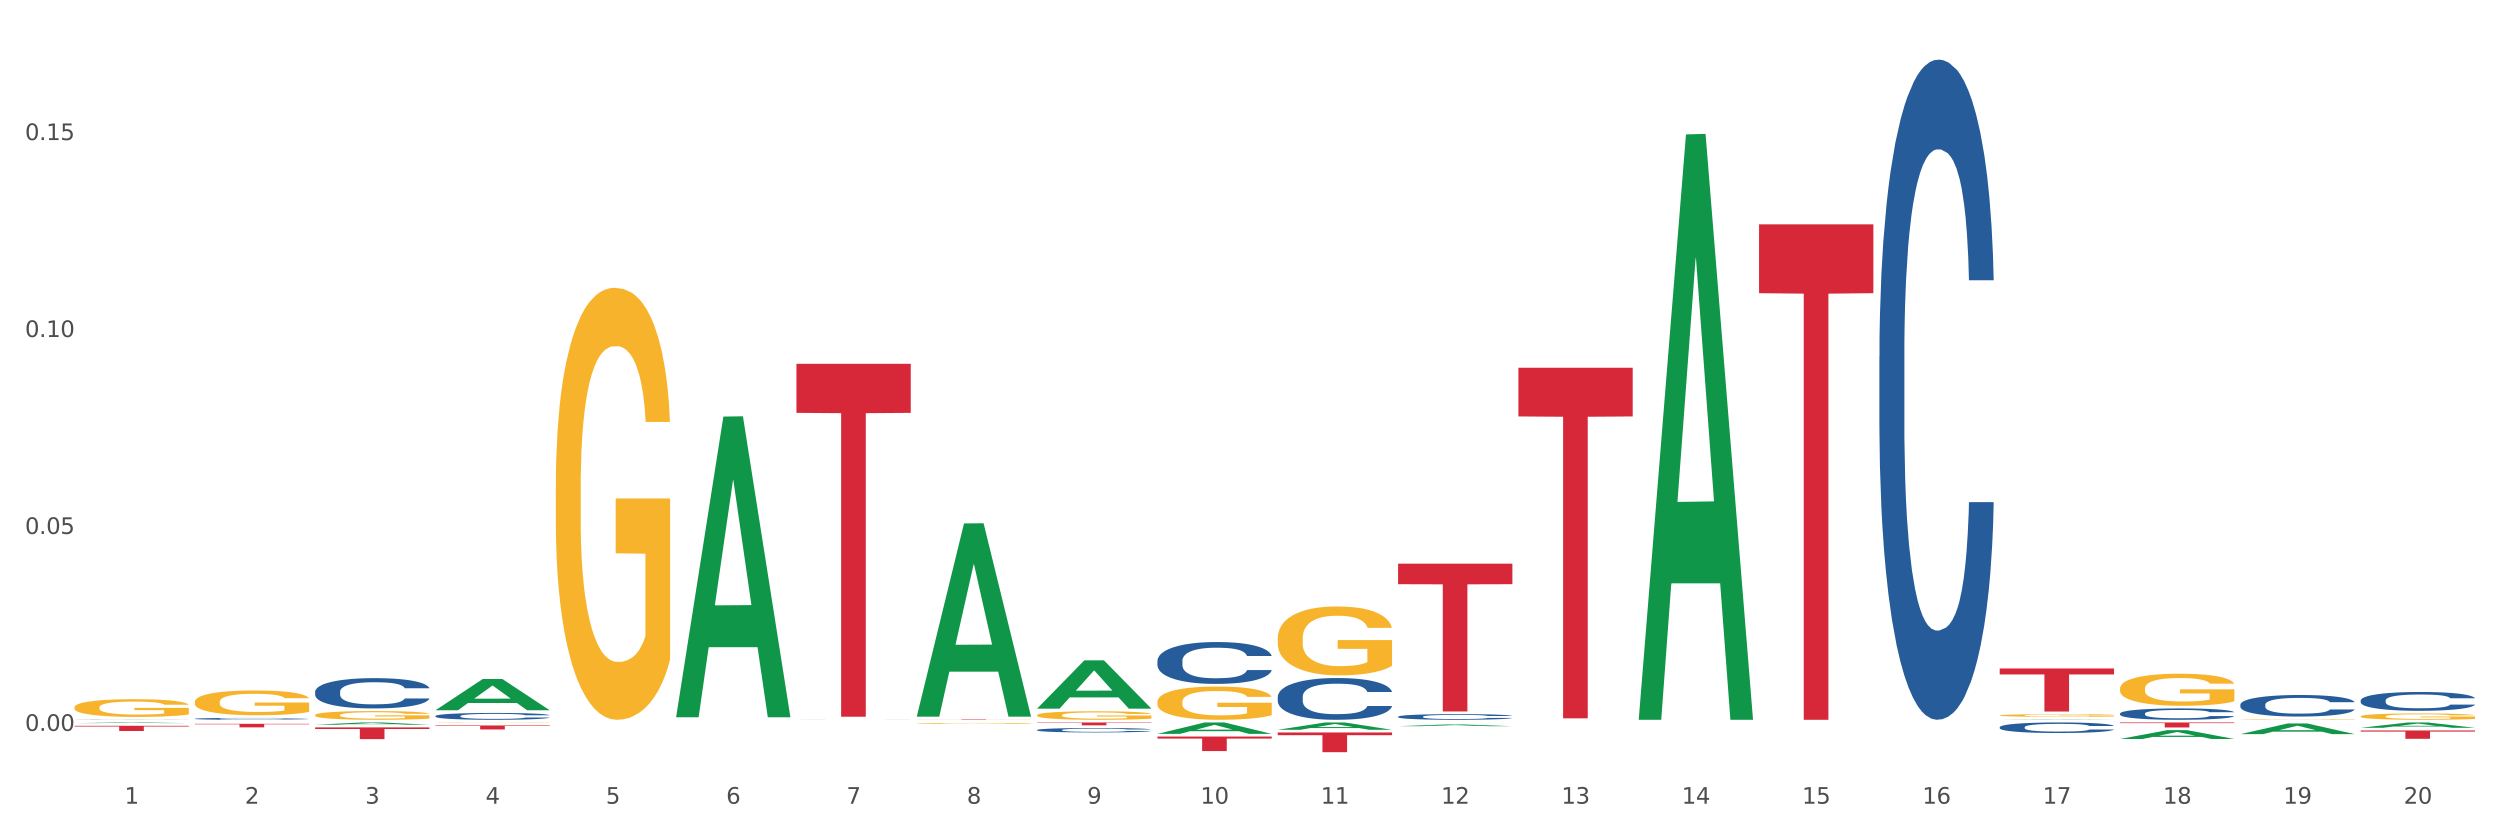 <?xml version="1.0" encoding="utf-8" standalone="no"?>
<!DOCTYPE svg PUBLIC "-//W3C//DTD SVG 1.1//EN"
  "http://www.w3.org/Graphics/SVG/1.1/DTD/svg11.dtd">
<svg xmlns:xlink="http://www.w3.org/1999/xlink" width="1080pt" height="360pt" viewBox="0 0 1080 360" xmlns="http://www.w3.org/2000/svg" version="1.1">
 <rect x="0" y="0" width="1080" height="360" fill="#333333" stroke="none"/>
 <defs>
  <style type="text/css">*{stroke-linejoin: round; stroke-linecap: butt}</style>
 </defs>
 <g id="figure_1">
  <g id="patch_1">
   <path d="M 0 360 
L 1080 360 
L 1080 0 
L 0 0 
z
" style="fill: #ffffff; stroke: #ffffff; stroke-linejoin: miter"/>
  </g>
  <g id="axes_1">
   <g id="matplotlib.axis_1">
    <g id="xtick_1">
     <g id="text_1">
      <!-- 1 -->
      <g style="fill: #4d4d4d" transform="translate(53.812 347.204) scale(0.096 -0.096)">
       <defs>
        <path id="DejaVuSans-31" d="M 794 531 
L 1825 531 
L 1825 4091 
L 703 3866 
L 703 4441 
L 1819 4666 
L 2450 4666 
L 2450 531 
L 3481 531 
L 3481 0 
L 794 0 
L 794 531 
z
" transform="scale(0.016)"/>
       </defs>
       <use xlink:href="#DejaVuSans-31"/>
      </g>
     </g>
    </g>
    <g id="xtick_2">
     <g id="text_2">
      <!-- 2 -->
      <g style="fill: #4d4d4d" transform="translate(105.793 347.204) scale(0.096 -0.096)">
       <defs>
        <path id="DejaVuSans-32" d="M 1228 531 
L 3431 531 
L 3431 0 
L 469 0 
L 469 531 
Q 828 903 1448 1529 
Q 2069 2156 2228 2338 
Q 2531 2678 2651 2914 
Q 2772 3150 2772 3378 
Q 2772 3750 2511 3984 
Q 2250 4219 1831 4219 
Q 1534 4219 1204 4116 
Q 875 4013 500 3803 
L 500 4441 
Q 881 4594 1212 4672 
Q 1544 4750 1819 4750 
Q 2544 4750 2975 4387 
Q 3406 4025 3406 3419 
Q 3406 3131 3298 2873 
Q 3191 2616 2906 2266 
Q 2828 2175 2409 1742 
Q 1991 1309 1228 531 
z
" transform="scale(0.016)"/>
       </defs>
       <use xlink:href="#DejaVuSans-32"/>
      </g>
     </g>
    </g>
    <g id="xtick_3">
     <g id="text_3">
      <!-- 3 -->
      <g style="fill: #4d4d4d" transform="translate(157.774 347.204) scale(0.096 -0.096)">
       <defs>
        <path id="DejaVuSans-33" d="M 2597 2516 
Q 3050 2419 3304 2112 
Q 3559 1806 3559 1356 
Q 3559 666 3084 287 
Q 2609 -91 1734 -91 
Q 1441 -91 1130 -33 
Q 819 25 488 141 
L 488 750 
Q 750 597 1062 519 
Q 1375 441 1716 441 
Q 2309 441 2620 675 
Q 2931 909 2931 1356 
Q 2931 1769 2642 2001 
Q 2353 2234 1838 2234 
L 1294 2234 
L 1294 2753 
L 1863 2753 
Q 2328 2753 2575 2939 
Q 2822 3125 2822 3475 
Q 2822 3834 2567 4026 
Q 2313 4219 1838 4219 
Q 1578 4219 1281 4162 
Q 984 4106 628 3988 
L 628 4550 
Q 988 4650 1302 4700 
Q 1616 4750 1894 4750 
Q 2613 4750 3031 4423 
Q 3450 4097 3450 3541 
Q 3450 3153 3228 2886 
Q 3006 2619 2597 2516 
z
" transform="scale(0.016)"/>
       </defs>
       <use xlink:href="#DejaVuSans-33"/>
      </g>
     </g>
    </g>
    <g id="xtick_4">
     <g id="text_4">
      <!-- 4 -->
      <g style="fill: #4d4d4d" transform="translate(209.756 347.204) scale(0.096 -0.096)">
       <defs>
        <path id="DejaVuSans-34" d="M 2419 4116 
L 825 1625 
L 2419 1625 
L 2419 4116 
z
M 2253 4666 
L 3047 4666 
L 3047 1625 
L 3713 1625 
L 3713 1100 
L 3047 1100 
L 3047 0 
L 2419 0 
L 2419 1100 
L 313 1100 
L 313 1709 
L 2253 4666 
z
" transform="scale(0.016)"/>
       </defs>
       <use xlink:href="#DejaVuSans-34"/>
      </g>
     </g>
    </g>
    <g id="xtick_5">
     <g id="text_5">
      <!-- 5 -->
      <g style="fill: #4d4d4d" transform="translate(261.737 347.204) scale(0.096 -0.096)">
       <defs>
        <path id="DejaVuSans-35" d="M 691 4666 
L 3169 4666 
L 3169 4134 
L 1269 4134 
L 1269 2991 
Q 1406 3038 1543 3061 
Q 1681 3084 1819 3084 
Q 2600 3084 3056 2656 
Q 3513 2228 3513 1497 
Q 3513 744 3044 326 
Q 2575 -91 1722 -91 
Q 1428 -91 1123 -41 
Q 819 9 494 109 
L 494 744 
Q 775 591 1075 516 
Q 1375 441 1709 441 
Q 2250 441 2565 725 
Q 2881 1009 2881 1497 
Q 2881 1984 2565 2268 
Q 2250 2553 1709 2553 
Q 1456 2553 1204 2497 
Q 953 2441 691 2322 
L 691 4666 
z
" transform="scale(0.016)"/>
       </defs>
       <use xlink:href="#DejaVuSans-35"/>
      </g>
     </g>
    </g>
    <g id="xtick_6">
     <g id="text_6">
      <!-- 6 -->
      <g style="fill: #4d4d4d" transform="translate(313.718 347.204) scale(0.096 -0.096)">
       <defs>
        <path id="DejaVuSans-36" d="M 2113 2584 
Q 1688 2584 1439 2293 
Q 1191 2003 1191 1497 
Q 1191 994 1439 701 
Q 1688 409 2113 409 
Q 2538 409 2786 701 
Q 3034 994 3034 1497 
Q 3034 2003 2786 2293 
Q 2538 2584 2113 2584 
z
M 3366 4563 
L 3366 3988 
Q 3128 4100 2886 4159 
Q 2644 4219 2406 4219 
Q 1781 4219 1451 3797 
Q 1122 3375 1075 2522 
Q 1259 2794 1537 2939 
Q 1816 3084 2150 3084 
Q 2853 3084 3261 2657 
Q 3669 2231 3669 1497 
Q 3669 778 3244 343 
Q 2819 -91 2113 -91 
Q 1303 -91 875 529 
Q 447 1150 447 2328 
Q 447 3434 972 4092 
Q 1497 4750 2381 4750 
Q 2619 4750 2861 4703 
Q 3103 4656 3366 4563 
z
" transform="scale(0.016)"/>
       </defs>
       <use xlink:href="#DejaVuSans-36"/>
      </g>
     </g>
    </g>
    <g id="xtick_7">
     <g id="text_7">
      <!-- 7 -->
      <g style="fill: #4d4d4d" transform="translate(365.699 347.204) scale(0.096 -0.096)">
       <defs>
        <path id="DejaVuSans-37" d="M 525 4666 
L 3525 4666 
L 3525 4397 
L 1831 0 
L 1172 0 
L 2766 4134 
L 525 4134 
L 525 4666 
z
" transform="scale(0.016)"/>
       </defs>
       <use xlink:href="#DejaVuSans-37"/>
      </g>
     </g>
    </g>
    <g id="xtick_8">
     <g id="text_8">
      <!-- 8 -->
      <g style="fill: #4d4d4d" transform="translate(417.68 347.204) scale(0.096 -0.096)">
       <defs>
        <path id="DejaVuSans-38" d="M 2034 2216 
Q 1584 2216 1326 1975 
Q 1069 1734 1069 1313 
Q 1069 891 1326 650 
Q 1584 409 2034 409 
Q 2484 409 2743 651 
Q 3003 894 3003 1313 
Q 3003 1734 2745 1975 
Q 2488 2216 2034 2216 
z
M 1403 2484 
Q 997 2584 770 2862 
Q 544 3141 544 3541 
Q 544 4100 942 4425 
Q 1341 4750 2034 4750 
Q 2731 4750 3128 4425 
Q 3525 4100 3525 3541 
Q 3525 3141 3298 2862 
Q 3072 2584 2669 2484 
Q 3125 2378 3379 2068 
Q 3634 1759 3634 1313 
Q 3634 634 3220 271 
Q 2806 -91 2034 -91 
Q 1263 -91 848 271 
Q 434 634 434 1313 
Q 434 1759 690 2068 
Q 947 2378 1403 2484 
z
M 1172 3481 
Q 1172 3119 1398 2916 
Q 1625 2713 2034 2713 
Q 2441 2713 2670 2916 
Q 2900 3119 2900 3481 
Q 2900 3844 2670 4047 
Q 2441 4250 2034 4250 
Q 1625 4250 1398 4047 
Q 1172 3844 1172 3481 
z
" transform="scale(0.016)"/>
       </defs>
       <use xlink:href="#DejaVuSans-38"/>
      </g>
     </g>
    </g>
    <g id="xtick_9">
     <g id="text_9">
      <!-- 9 -->
      <g style="fill: #4d4d4d" transform="translate(469.662 347.204) scale(0.096 -0.096)">
       <defs>
        <path id="DejaVuSans-39" d="M 703 97 
L 703 672 
Q 941 559 1184 500 
Q 1428 441 1663 441 
Q 2288 441 2617 861 
Q 2947 1281 2994 2138 
Q 2813 1869 2534 1725 
Q 2256 1581 1919 1581 
Q 1219 1581 811 2004 
Q 403 2428 403 3163 
Q 403 3881 828 4315 
Q 1253 4750 1959 4750 
Q 2769 4750 3195 4129 
Q 3622 3509 3622 2328 
Q 3622 1225 3098 567 
Q 2575 -91 1691 -91 
Q 1453 -91 1209 -44 
Q 966 3 703 97 
z
M 1959 2075 
Q 2384 2075 2632 2365 
Q 2881 2656 2881 3163 
Q 2881 3666 2632 3958 
Q 2384 4250 1959 4250 
Q 1534 4250 1286 3958 
Q 1038 3666 1038 3163 
Q 1038 2656 1286 2365 
Q 1534 2075 1959 2075 
z
" transform="scale(0.016)"/>
       </defs>
       <use xlink:href="#DejaVuSans-39"/>
      </g>
     </g>
    </g>
    <g id="xtick_10">
     <g id="text_10">
      <!-- 10 -->
      <g style="fill: #4d4d4d" transform="translate(518.589 347.204) scale(0.096 -0.096)">
       <defs>
        <path id="DejaVuSans-30" d="M 2034 4250 
Q 1547 4250 1301 3770 
Q 1056 3291 1056 2328 
Q 1056 1369 1301 889 
Q 1547 409 2034 409 
Q 2525 409 2770 889 
Q 3016 1369 3016 2328 
Q 3016 3291 2770 3770 
Q 2525 4250 2034 4250 
z
M 2034 4750 
Q 2819 4750 3233 4129 
Q 3647 3509 3647 2328 
Q 3647 1150 3233 529 
Q 2819 -91 2034 -91 
Q 1250 -91 836 529 
Q 422 1150 422 2328 
Q 422 3509 836 4129 
Q 1250 4750 2034 4750 
z
" transform="scale(0.016)"/>
       </defs>
       <use xlink:href="#DejaVuSans-31"/>
       <use xlink:href="#DejaVuSans-30" transform="translate(63.623 0)"/>
      </g>
     </g>
    </g>
    <g id="xtick_11">
     <g id="text_11">
      <!-- 11 -->
      <g style="fill: #4d4d4d" transform="translate(570.57 347.204) scale(0.096 -0.096)">
       <use xlink:href="#DejaVuSans-31"/>
       <use xlink:href="#DejaVuSans-31" transform="translate(63.623 0)"/>
      </g>
     </g>
    </g>
    <g id="xtick_12">
     <g id="text_12">
      <!-- 12 -->
      <g style="fill: #4d4d4d" transform="translate(622.551 347.204) scale(0.096 -0.096)">
       <use xlink:href="#DejaVuSans-31"/>
       <use xlink:href="#DejaVuSans-32" transform="translate(63.623 0)"/>
      </g>
     </g>
    </g>
    <g id="xtick_13">
     <g id="text_13">
      <!-- 13 -->
      <g style="fill: #4d4d4d" transform="translate(674.533 347.204) scale(0.096 -0.096)">
       <use xlink:href="#DejaVuSans-31"/>
       <use xlink:href="#DejaVuSans-33" transform="translate(63.623 0)"/>
      </g>
     </g>
    </g>
    <g id="xtick_14">
     <g id="text_14">
      <!-- 14 -->
      <g style="fill: #4d4d4d" transform="translate(726.514 347.204) scale(0.096 -0.096)">
       <use xlink:href="#DejaVuSans-31"/>
       <use xlink:href="#DejaVuSans-34" transform="translate(63.623 0)"/>
      </g>
     </g>
    </g>
    <g id="xtick_15">
     <g id="text_15">
      <!-- 15 -->
      <g style="fill: #4d4d4d" transform="translate(778.495 347.204) scale(0.096 -0.096)">
       <use xlink:href="#DejaVuSans-31"/>
       <use xlink:href="#DejaVuSans-35" transform="translate(63.623 0)"/>
      </g>
     </g>
    </g>
    <g id="xtick_16">
     <g id="text_16">
      <!-- 16 -->
      <g style="fill: #4d4d4d" transform="translate(830.476 347.204) scale(0.096 -0.096)">
       <use xlink:href="#DejaVuSans-31"/>
       <use xlink:href="#DejaVuSans-36" transform="translate(63.623 0)"/>
      </g>
     </g>
    </g>
    <g id="xtick_17">
     <g id="text_17">
      <!-- 17 -->
      <g style="fill: #4d4d4d" transform="translate(882.457 347.204) scale(0.096 -0.096)">
       <use xlink:href="#DejaVuSans-31"/>
       <use xlink:href="#DejaVuSans-37" transform="translate(63.623 0)"/>
      </g>
     </g>
    </g>
    <g id="xtick_18">
     <g id="text_18">
      <!-- 18 -->
      <g style="fill: #4d4d4d" transform="translate(934.439 347.204) scale(0.096 -0.096)">
       <use xlink:href="#DejaVuSans-31"/>
       <use xlink:href="#DejaVuSans-38" transform="translate(63.623 0)"/>
      </g>
     </g>
    </g>
    <g id="xtick_19">
     <g id="text_19">
      <!-- 19 -->
      <g style="fill: #4d4d4d" transform="translate(986.42 347.204) scale(0.096 -0.096)">
       <use xlink:href="#DejaVuSans-31"/>
       <use xlink:href="#DejaVuSans-39" transform="translate(63.623 0)"/>
      </g>
     </g>
    </g>
    <g id="xtick_20">
     <g id="text_20">
      <!-- 20 -->
      <g style="fill: #4d4d4d" transform="translate(1038.401 347.204) scale(0.096 -0.096)">
       <use xlink:href="#DejaVuSans-32"/>
       <use xlink:href="#DejaVuSans-30" transform="translate(63.623 0)"/>
      </g>
     </g>
    </g>
    <g id="xtick_21"/>
    <g id="xtick_22"/>
    <g id="xtick_23"/>
    <g id="xtick_24"/>
    <g id="xtick_25"/>
    <g id="xtick_26"/>
    <g id="xtick_27"/>
    <g id="xtick_28"/>
    <g id="xtick_29"/>
    <g id="xtick_30"/>
    <g id="xtick_31"/>
    <g id="xtick_32"/>
    <g id="xtick_33"/>
    <g id="xtick_34"/>
    <g id="xtick_35"/>
    <g id="xtick_36"/>
    <g id="xtick_37"/>
    <g id="xtick_38"/>
    <g id="xtick_39"/>
   </g>
   <g id="matplotlib.axis_2">
    <g id="ytick_1">
     <g id="text_21">
      <!-- 0.00 -->
      <g style="fill: #4d4d4d" transform="translate(10.8 315.743) scale(0.096 -0.096)">
       <defs>
        <path id="DejaVuSans-2e" d="M 684 794 
L 1344 794 
L 1344 0 
L 684 0 
L 684 794 
z
" transform="scale(0.016)"/>
       </defs>
       <use xlink:href="#DejaVuSans-30"/>
       <use xlink:href="#DejaVuSans-2e" transform="translate(63.623 0)"/>
       <use xlink:href="#DejaVuSans-30" transform="translate(95.41 0)"/>
       <use xlink:href="#DejaVuSans-30" transform="translate(159.033 0)"/>
      </g>
     </g>
    </g>
    <g id="ytick_2">
     <g id="text_22">
      <!-- 0.05 -->
      <g style="fill: #4d4d4d" transform="translate(10.8 230.668) scale(0.096 -0.096)">
       <use xlink:href="#DejaVuSans-30"/>
       <use xlink:href="#DejaVuSans-2e" transform="translate(63.623 0)"/>
       <use xlink:href="#DejaVuSans-30" transform="translate(95.41 0)"/>
       <use xlink:href="#DejaVuSans-35" transform="translate(159.033 0)"/>
      </g>
     </g>
    </g>
    <g id="ytick_3">
     <g id="text_23">
      <!-- 0.10 -->
      <g style="fill: #4d4d4d" transform="translate(10.8 145.592) scale(0.096 -0.096)">
       <use xlink:href="#DejaVuSans-30"/>
       <use xlink:href="#DejaVuSans-2e" transform="translate(63.623 0)"/>
       <use xlink:href="#DejaVuSans-31" transform="translate(95.41 0)"/>
       <use xlink:href="#DejaVuSans-30" transform="translate(159.033 0)"/>
      </g>
     </g>
    </g>
    <g id="ytick_4">
     <g id="text_24">
      <!-- 0.15 -->
      <g style="fill: #4d4d4d" transform="translate(10.8 60.516) scale(0.096 -0.096)">
       <use xlink:href="#DejaVuSans-30"/>
       <use xlink:href="#DejaVuSans-2e" transform="translate(63.623 0)"/>
       <use xlink:href="#DejaVuSans-31" transform="translate(95.41 0)"/>
       <use xlink:href="#DejaVuSans-35" transform="translate(159.033 0)"/>
      </g>
     </g>
    </g>
    <g id="ytick_5"/>
    <g id="ytick_6"/>
    <g id="ytick_7"/>
    <g id="ytick_8"/>
   </g>
   <g id="PolyCollection_1">
    <path d="M 448.025 312.096 
L 497.407 312.096 
L 497.407 312.27 
L 477.982 312.272 
L 477.982 313.35 
L 467.333 313.35 
L 467.333 312.272 
L 448.025 312.27 
L 448.025 312.097 
L 448.025 312.096 
z
" clip-path="url(#p43613f9d50)" style="fill: #d62839"/>
    <path d="M 500.006 318.188 
L 549.388 318.188 
L 549.388 319.06 
L 529.963 319.066 
L 529.963 324.461 
L 519.314 324.461 
L 519.314 319.066 
L 500.006 319.06 
L 500.006 318.194 
L 500.006 318.188 
z
" clip-path="url(#p43613f9d50)" style="fill: #d62839"/>
    <path d="M 551.987 316.424 
L 601.369 316.424 
L 601.369 317.608 
L 581.944 317.616 
L 581.944 324.95 
L 571.295 324.95 
L 571.295 317.616 
L 551.987 317.608 
L 551.987 316.432 
L 551.987 316.424 
z
" clip-path="url(#p43613f9d50)" style="fill: #d62839"/>
    <path d="M 603.968 243.499 
L 653.35 243.499 
L 653.35 252.373 
L 633.925 252.433 
L 633.925 307.353 
L 623.276 307.353 
L 623.276 252.433 
L 603.968 252.373 
L 603.968 243.559 
L 603.968 243.499 
z
" clip-path="url(#p43613f9d50)" style="fill: #d62839"/>
    <path d="M 344.062 157.165 
L 393.444 157.165 
L 393.444 178.351 
L 374.019 178.494 
L 374.019 309.618 
L 363.37 309.618 
L 363.37 178.494 
L 344.062 178.351 
L 344.062 157.308 
L 344.062 157.165 
z
" clip-path="url(#p43613f9d50)" style="fill: #d62839"/>
    <path d="M 396.043 310.755 
L 445.426 310.755 
L 445.426 310.782 
L 426 310.782 
L 426 310.951 
L 415.352 310.951 
L 415.352 310.782 
L 396.043 310.782 
L 396.043 310.755 
L 396.043 310.755 
z
" clip-path="url(#p43613f9d50)" style="fill: #d62839"/>
    <path d="M 655.949 158.851 
L 705.332 158.851 
L 705.332 179.901 
L 685.906 180.043 
L 685.906 310.324 
L 675.258 310.324 
L 675.258 180.043 
L 655.949 179.901 
L 655.949 158.994 
L 655.949 158.851 
z
" clip-path="url(#p43613f9d50)" style="fill: #d62839"/>
    <path d="M 759.912 96.915 
L 809.294 96.915 
L 809.294 126.659 
L 789.869 126.859 
L 789.869 310.951 
L 779.22 310.951 
L 779.22 126.859 
L 759.912 126.659 
L 759.912 97.115 
L 759.912 96.915 
z
" clip-path="url(#p43613f9d50)" style="fill: #d62839"/>
    <path d="M 32.175 313.548 
L 81.557 313.548 
L 81.557 313.859 
L 62.132 313.861 
L 62.132 315.785 
L 51.483 315.785 
L 51.483 313.861 
L 32.175 313.859 
L 32.175 313.55 
L 32.175 313.548 
z
" clip-path="url(#p43613f9d50)" style="fill: #d62839"/>
    <path d="M 84.156 312.69 
L 133.538 312.69 
L 133.538 312.901 
L 114.113 312.902 
L 114.113 314.209 
L 103.464 314.209 
L 103.464 312.902 
L 84.156 312.901 
L 84.156 312.691 
L 84.156 312.69 
z
" clip-path="url(#p43613f9d50)" style="fill: #d62839"/>
    <path d="M 136.137 314.226 
L 185.52 314.226 
L 185.52 314.932 
L 166.094 314.936 
L 166.094 319.304 
L 155.446 319.304 
L 155.446 314.936 
L 136.137 314.932 
L 136.137 314.231 
L 136.137 314.226 
z
" clip-path="url(#p43613f9d50)" style="fill: #d62839"/>
    <path d="M 188.119 313.398 
L 237.501 313.398 
L 237.501 313.64 
L 218.076 313.642 
L 218.076 315.138 
L 207.427 315.138 
L 207.427 313.642 
L 188.119 313.64 
L 188.119 313.4 
L 188.119 313.398 
z
" clip-path="url(#p43613f9d50)" style="fill: #d62839"/>
    <path d="M 915.855 308.246 
L 915.914 308.241 
L 915.914 308.115 
L 916.089 307.945 
L 916.731 307.631 
L 917.548 307.393 
L 918.949 307.115 
L 919.708 306.998 
L 920.7 306.868 
L 922.743 306.657 
L 925.078 306.478 
L 926.713 306.379 
L 927.938 306.316 
L 930.682 306.204 
L 932.258 306.155 
L 933.892 306.114 
L 935.293 306.088 
L 937.628 306.056 
L 939.496 306.043 
L 941.656 306.038 
L 943.465 306.043 
L 945.858 306.061 
L 949.361 306.114 
L 950.703 306.146 
L 952.513 306.2 
L 954.381 306.271 
L 955.898 306.343 
L 957.649 306.446 
L 959.459 306.581 
L 961.21 306.752 
L 962.436 306.909 
L 963.428 307.075 
L 964.304 307.276 
L 964.946 307.496 
L 965.238 307.68 
L 954.556 307.68 
L 954.264 307.514 
L 953.68 307.335 
L 953.096 307.214 
L 952.454 307.115 
L 951.462 307.003 
L 950.586 306.931 
L 949.127 306.846 
L 947.785 306.792 
L 946.676 306.76 
L 945.333 306.734 
L 942.473 306.707 
L 940.43 306.707 
L 939.146 306.716 
L 937.57 306.738 
L 936.227 306.769 
L 934.651 306.823 
L 933.425 306.882 
L 932.199 306.958 
L 931.499 307.012 
L 930.448 307.11 
L 929.748 307.191 
L 928.814 307.33 
L 928.289 307.429 
L 927.355 307.685 
L 926.946 307.873 
L 926.771 308.003 
L 926.654 308.147 
L 926.654 308.847 
L 927.004 309.161 
L 927.296 309.295 
L 927.763 309.448 
L 928.639 309.645 
L 929.923 309.838 
L 931.265 309.977 
L 932.375 310.063 
L 933.425 310.125 
L 934.476 310.175 
L 935.76 310.22 
L 936.811 310.246 
L 938.387 310.273 
L 940.255 310.287 
L 941.714 310.287 
L 944.691 310.264 
L 946.033 310.242 
L 947.318 310.211 
L 948.719 310.161 
L 949.828 310.107 
L 950.47 310.067 
L 951.52 309.982 
L 952.338 309.892 
L 953.038 309.789 
L 953.505 309.699 
L 954.03 309.565 
L 954.439 309.412 
L 954.556 309.331 
L 965.238 309.331 
L 965.004 309.493 
L 964.596 309.65 
L 963.778 309.861 
L 963.136 309.982 
L 962.144 310.13 
L 961.093 310.255 
L 959.634 310.395 
L 958.291 310.498 
L 956.89 310.587 
L 955.373 310.668 
L 952.629 310.78 
L 951.637 310.812 
L 949.536 310.866 
L 947.901 310.897 
L 945.508 310.928 
L 943.056 310.946 
L 940.488 310.951 
L 938.212 310.942 
L 935.702 310.915 
L 934.126 310.888 
L 932.375 310.848 
L 930.332 310.785 
L 928.405 310.709 
L 926.596 310.619 
L 924.903 310.516 
L 923.327 310.399 
L 921.284 310.206 
L 919.766 310.018 
L 918.657 309.843 
L 917.898 309.695 
L 917.14 309.506 
L 916.731 309.376 
L 916.089 309.062 
L 915.855 308.77 
L 915.855 308.246 
z
" clip-path="url(#p43613f9d50)" style="fill: #255c99"/>
    <path d="M 1019.818 315.552 
L 1069.2 315.552 
L 1069.2 316.052 
L 1049.775 316.056 
L 1049.775 319.155 
L 1039.126 319.155 
L 1039.126 316.056 
L 1019.818 316.052 
L 1019.818 315.555 
L 1019.818 315.552 
z
" clip-path="url(#p43613f9d50)" style="fill: #d62839"/>
    <path d="M 915.855 312.096 
L 965.238 312.096 
L 965.238 312.398 
L 945.812 312.4 
L 945.812 314.265 
L 935.164 314.265 
L 935.164 312.4 
L 915.855 312.398 
L 915.855 312.098 
L 915.855 312.096 
z
" clip-path="url(#p43613f9d50)" style="fill: #d62839"/>
    <path d="M 292.081 309.62 
L 292.132 309.498 
L 312.496 179.96 
L 320.947 179.838 
L 341.463 309.864 
L 331.689 309.864 
L 327.259 279.586 
L 306.234 279.586 
L 306.081 280.074 
L 301.805 309.864 
L 292.081 309.864 
L 292.081 309.62 
L 308.881 261.516 
L 324.612 261.394 
L 316.823 207.553 
L 316.721 207.309 
L 316.619 207.675 
L 308.83 261.394 
L 308.881 261.516 
L 292.081 309.62 
z
" clip-path="url(#p43613f9d50)" style="fill: #109648"/>
    <path d="M 136.137 298.838 
L 136.196 298.826 
L 136.196 298.491 
L 136.371 298.037 
L 137.013 297.2 
L 137.83 296.567 
L 139.231 295.826 
L 139.99 295.515 
L 140.982 295.169 
L 143.025 294.607 
L 145.36 294.129 
L 146.994 293.866 
L 148.22 293.699 
L 150.964 293.4 
L 152.54 293.268 
L 154.174 293.161 
L 155.575 293.089 
L 157.91 293.005 
L 159.778 292.969 
L 161.938 292.958 
L 163.747 292.969 
L 166.14 293.017 
L 169.643 293.161 
L 170.985 293.244 
L 172.795 293.388 
L 174.662 293.579 
L 176.18 293.77 
L 177.931 294.045 
L 179.741 294.404 
L 181.492 294.858 
L 182.718 295.276 
L 183.71 295.718 
L 184.586 296.256 
L 185.228 296.842 
L 185.52 297.332 
L 174.838 297.332 
L 174.546 296.889 
L 173.962 296.411 
L 173.378 296.089 
L 172.736 295.826 
L 171.744 295.527 
L 170.868 295.336 
L 169.409 295.109 
L 168.067 294.965 
L 166.957 294.882 
L 165.615 294.81 
L 162.755 294.738 
L 160.712 294.738 
L 159.428 294.762 
L 157.852 294.822 
L 156.509 294.906 
L 154.933 295.049 
L 153.707 295.204 
L 152.481 295.408 
L 151.781 295.551 
L 150.73 295.814 
L 150.03 296.029 
L 149.096 296.399 
L 148.57 296.662 
L 147.637 297.344 
L 147.228 297.846 
L 147.053 298.192 
L 146.936 298.575 
L 146.936 300.439 
L 147.286 301.276 
L 147.578 301.634 
L 148.045 302.04 
L 148.921 302.566 
L 150.205 303.08 
L 151.547 303.451 
L 152.656 303.678 
L 153.707 303.845 
L 154.758 303.977 
L 156.042 304.096 
L 157.093 304.168 
L 158.669 304.24 
L 160.537 304.275 
L 161.996 304.275 
L 164.973 304.216 
L 166.315 304.156 
L 167.6 304.072 
L 169 303.941 
L 170.11 303.797 
L 170.752 303.69 
L 171.802 303.463 
L 172.619 303.224 
L 173.32 302.949 
L 173.787 302.71 
L 174.312 302.351 
L 174.721 301.945 
L 174.838 301.73 
L 185.52 301.73 
L 185.286 302.16 
L 184.877 302.578 
L 184.06 303.14 
L 183.418 303.463 
L 182.426 303.857 
L 181.375 304.192 
L 179.916 304.562 
L 178.573 304.837 
L 177.172 305.076 
L 175.655 305.291 
L 172.911 305.59 
L 171.919 305.674 
L 169.818 305.817 
L 168.183 305.901 
L 165.79 305.984 
L 163.338 306.032 
L 160.77 306.044 
L 158.494 306.02 
L 155.984 305.949 
L 154.408 305.877 
L 152.656 305.769 
L 150.613 305.602 
L 148.687 305.399 
L 146.878 305.16 
L 145.185 304.885 
L 143.609 304.574 
L 141.566 304.06 
L 140.048 303.558 
L 138.939 303.092 
L 138.18 302.698 
L 137.422 302.196 
L 137.013 301.849 
L 136.371 301.013 
L 136.137 300.236 
L 136.137 298.838 
z
" clip-path="url(#p43613f9d50)" style="fill: #255c99"/>
    <path d="M 188.119 309.322 
L 188.177 309.32 
L 188.177 309.244 
L 188.352 309.142 
L 188.994 308.953 
L 189.811 308.809 
L 191.212 308.642 
L 191.971 308.572 
L 192.963 308.493 
L 195.006 308.367 
L 197.341 308.259 
L 198.976 308.199 
L 200.201 308.161 
L 202.945 308.094 
L 204.521 308.064 
L 206.155 308.04 
L 207.556 308.024 
L 209.891 308.005 
L 211.759 307.997 
L 213.919 307.994 
L 215.728 307.997 
L 218.121 308.007 
L 221.624 308.04 
L 222.966 308.059 
L 224.776 308.091 
L 226.644 308.134 
L 228.161 308.178 
L 229.912 308.24 
L 231.722 308.321 
L 233.473 308.423 
L 234.699 308.518 
L 235.691 308.618 
L 236.567 308.739 
L 237.209 308.872 
L 237.501 308.982 
L 226.819 308.982 
L 226.527 308.882 
L 225.943 308.774 
L 225.36 308.701 
L 224.717 308.642 
L 223.725 308.574 
L 222.85 308.531 
L 221.39 308.48 
L 220.048 308.448 
L 218.939 308.429 
L 217.596 308.412 
L 214.736 308.396 
L 212.693 308.396 
L 211.409 308.402 
L 209.833 308.415 
L 208.49 308.434 
L 206.914 308.466 
L 205.688 308.502 
L 204.463 308.547 
L 203.762 308.58 
L 202.711 308.639 
L 202.011 308.688 
L 201.077 308.772 
L 200.552 308.831 
L 199.618 308.985 
L 199.209 309.098 
L 199.034 309.177 
L 198.917 309.263 
L 198.917 309.684 
L 199.268 309.873 
L 199.559 309.954 
L 200.026 310.046 
L 200.902 310.165 
L 202.186 310.281 
L 203.529 310.365 
L 204.638 310.416 
L 205.688 310.454 
L 206.739 310.484 
L 208.023 310.511 
L 209.074 310.527 
L 210.65 310.543 
L 212.518 310.551 
L 213.977 310.551 
L 216.954 310.538 
L 218.297 310.524 
L 219.581 310.505 
L 220.982 310.476 
L 222.091 310.443 
L 222.733 310.419 
L 223.783 310.368 
L 224.601 310.314 
L 225.301 310.251 
L 225.768 310.197 
L 226.293 310.116 
L 226.702 310.025 
L 226.819 309.976 
L 237.501 309.976 
L 237.267 310.073 
L 236.859 310.168 
L 236.041 310.295 
L 235.399 310.368 
L 234.407 310.457 
L 233.356 310.532 
L 231.897 310.616 
L 230.555 310.678 
L 229.154 310.732 
L 227.636 310.781 
L 224.893 310.848 
L 223.9 310.867 
L 221.799 310.9 
L 220.164 310.918 
L 217.771 310.937 
L 215.32 310.948 
L 212.751 310.951 
L 210.475 310.945 
L 207.965 310.929 
L 206.389 310.913 
L 204.638 310.889 
L 202.595 310.851 
L 200.668 310.805 
L 198.859 310.751 
L 197.166 310.689 
L 195.59 310.619 
L 193.547 310.503 
L 192.029 310.389 
L 190.92 310.284 
L 190.162 310.195 
L 189.403 310.081 
L 188.994 310.003 
L 188.352 309.814 
L 188.119 309.638 
L 188.119 309.322 
z
" clip-path="url(#p43613f9d50)" style="fill: #255c99"/>
    <path d="M 811.893 153.9 
L 811.951 153.64 
L 811.951 146.347 
L 812.127 136.45 
L 812.769 118.219 
L 813.586 104.415 
L 814.987 88.267 
L 815.746 81.496 
L 816.738 73.943 
L 818.781 61.701 
L 821.116 51.283 
L 822.75 45.554 
L 823.976 41.907 
L 826.719 35.396 
L 828.295 32.531 
L 829.93 30.187 
L 831.331 28.624 
L 833.666 26.801 
L 835.533 26.02 
L 837.693 25.759 
L 839.503 26.02 
L 841.896 27.062 
L 845.398 30.187 
L 846.741 32.01 
L 848.55 35.136 
L 850.418 39.303 
L 851.936 43.47 
L 853.687 49.46 
L 855.496 57.274 
L 857.248 67.171 
L 858.473 76.287 
L 859.466 85.923 
L 860.341 97.643 
L 860.983 110.405 
L 861.275 121.084 
L 850.593 121.084 
L 850.301 111.447 
L 849.718 101.029 
L 849.134 93.997 
L 848.492 88.267 
L 847.5 81.756 
L 846.624 77.589 
L 845.165 72.64 
L 843.822 69.515 
L 842.713 67.692 
L 841.371 66.129 
L 838.51 64.566 
L 836.467 64.566 
L 835.183 65.087 
L 833.607 66.39 
L 832.265 68.213 
L 830.689 71.338 
L 829.463 74.724 
L 828.237 79.151 
L 827.537 82.277 
L 826.486 88.007 
L 825.785 92.695 
L 824.851 100.769 
L 824.326 106.499 
L 823.392 121.344 
L 822.984 132.283 
L 822.808 139.836 
L 822.692 148.17 
L 822.692 188.8 
L 823.042 207.032 
L 823.334 214.845 
L 823.801 223.701 
L 824.676 235.16 
L 825.961 246.36 
L 827.303 254.433 
L 828.412 259.382 
L 829.463 263.028 
L 830.513 265.893 
L 831.798 268.498 
L 832.848 270.06 
L 834.424 271.623 
L 836.292 272.404 
L 837.752 272.404 
L 840.728 271.102 
L 842.071 269.8 
L 843.355 267.977 
L 844.756 265.112 
L 845.865 261.986 
L 846.507 259.642 
L 847.558 254.694 
L 848.375 249.485 
L 849.076 243.495 
L 849.543 238.286 
L 850.068 230.472 
L 850.476 221.617 
L 850.593 216.929 
L 861.275 216.929 
L 861.042 226.305 
L 860.633 235.421 
L 859.816 247.662 
L 859.174 254.694 
L 858.182 263.289 
L 857.131 270.581 
L 855.672 278.655 
L 854.329 284.646 
L 852.928 289.855 
L 851.41 294.543 
L 848.667 301.054 
L 847.675 302.877 
L 845.573 306.002 
L 843.939 307.825 
L 841.546 309.649 
L 839.094 310.69 
L 836.526 310.951 
L 834.249 310.43 
L 831.739 308.867 
L 830.163 307.305 
L 828.412 304.961 
L 826.369 301.314 
L 824.443 296.887 
L 822.633 291.678 
L 820.941 285.687 
L 819.365 278.916 
L 817.322 267.716 
L 815.804 256.778 
L 814.695 246.62 
L 813.936 238.025 
L 813.177 227.086 
L 812.769 219.533 
L 812.127 201.302 
L 811.893 184.373 
L 811.893 153.9 
z
" clip-path="url(#p43613f9d50)" style="fill: #255c99"/>
    <path d="M 603.968 309.6 
L 604.027 309.598 
L 604.027 309.535 
L 604.202 309.45 
L 604.844 309.293 
L 605.661 309.175 
L 607.062 309.036 
L 607.821 308.978 
L 608.813 308.913 
L 610.856 308.807 
L 613.191 308.718 
L 614.825 308.669 
L 616.051 308.637 
L 618.795 308.581 
L 620.371 308.557 
L 622.005 308.536 
L 623.406 308.523 
L 625.741 308.507 
L 627.609 308.501 
L 629.768 308.498 
L 631.578 308.501 
L 633.971 308.51 
L 637.473 308.536 
L 638.816 308.552 
L 640.625 308.579 
L 642.493 308.615 
L 644.011 308.651 
L 645.762 308.702 
L 647.572 308.769 
L 649.323 308.854 
L 650.549 308.933 
L 651.541 309.016 
L 652.416 309.117 
L 653.059 309.226 
L 653.35 309.318 
L 642.668 309.318 
L 642.377 309.235 
L 641.793 309.146 
L 641.209 309.085 
L 640.567 309.036 
L 639.575 308.98 
L 638.699 308.944 
L 637.24 308.902 
L 635.897 308.875 
L 634.788 308.859 
L 633.446 308.846 
L 630.586 308.832 
L 628.543 308.832 
L 627.258 308.837 
L 625.682 308.848 
L 624.34 308.863 
L 622.764 308.89 
L 621.538 308.919 
L 620.312 308.957 
L 619.612 308.984 
L 618.561 309.034 
L 617.861 309.074 
L 616.927 309.143 
L 616.401 309.193 
L 615.467 309.32 
L 615.059 309.414 
L 614.884 309.479 
L 614.767 309.551 
L 614.767 309.9 
L 615.117 310.057 
L 615.409 310.124 
L 615.876 310.201 
L 616.752 310.299 
L 618.036 310.395 
L 619.378 310.465 
L 620.487 310.507 
L 621.538 310.539 
L 622.589 310.563 
L 623.873 310.586 
L 624.924 310.599 
L 626.5 310.613 
L 628.367 310.619 
L 629.827 310.619 
L 632.804 310.608 
L 634.146 310.597 
L 635.43 310.581 
L 636.831 310.557 
L 637.94 310.53 
L 638.582 310.51 
L 639.633 310.467 
L 640.45 310.422 
L 641.151 310.371 
L 641.618 310.326 
L 642.143 310.259 
L 642.552 310.183 
L 642.668 310.142 
L 653.35 310.142 
L 653.117 310.223 
L 652.708 310.301 
L 651.891 310.407 
L 651.249 310.467 
L 650.257 310.541 
L 649.206 310.604 
L 647.747 310.673 
L 646.404 310.725 
L 645.003 310.769 
L 643.486 310.81 
L 640.742 310.866 
L 639.75 310.881 
L 637.648 310.908 
L 636.014 310.924 
L 633.621 310.94 
L 631.169 310.949 
L 628.601 310.951 
L 626.324 310.946 
L 623.814 310.933 
L 622.238 310.919 
L 620.487 310.899 
L 618.444 310.868 
L 616.518 310.83 
L 614.709 310.785 
L 613.016 310.734 
L 611.44 310.675 
L 609.397 310.579 
L 607.879 310.485 
L 606.77 310.398 
L 606.011 310.324 
L 605.252 310.23 
L 604.844 310.165 
L 604.202 310.008 
L 603.968 309.862 
L 603.968 309.6 
z
" clip-path="url(#p43613f9d50)" style="fill: #255c99"/>
    <path d="M 551.987 301.015 
L 552.045 300.999 
L 552.045 300.537 
L 552.221 299.911 
L 552.863 298.758 
L 553.68 297.884 
L 555.081 296.863 
L 555.84 296.434 
L 556.832 295.957 
L 558.875 295.182 
L 561.21 294.523 
L 562.844 294.161 
L 564.07 293.93 
L 566.813 293.518 
L 568.389 293.337 
L 570.024 293.188 
L 571.425 293.09 
L 573.76 292.974 
L 575.627 292.925 
L 577.787 292.908 
L 579.597 292.925 
L 581.99 292.991 
L 585.492 293.188 
L 586.835 293.304 
L 588.644 293.501 
L 590.512 293.765 
L 592.03 294.029 
L 593.781 294.408 
L 595.59 294.902 
L 597.342 295.528 
L 598.567 296.105 
L 599.56 296.715 
L 600.435 297.456 
L 601.077 298.263 
L 601.369 298.939 
L 590.687 298.939 
L 590.395 298.329 
L 589.812 297.67 
L 589.228 297.225 
L 588.586 296.863 
L 587.594 296.451 
L 586.718 296.187 
L 585.259 295.874 
L 583.916 295.676 
L 582.807 295.561 
L 581.465 295.462 
L 578.604 295.363 
L 576.561 295.363 
L 575.277 295.396 
L 573.701 295.479 
L 572.359 295.594 
L 570.783 295.792 
L 569.557 296.006 
L 568.331 296.286 
L 567.631 296.484 
L 566.58 296.846 
L 565.879 297.143 
L 564.945 297.654 
L 564.42 298.016 
L 563.486 298.955 
L 563.078 299.647 
L 562.902 300.125 
L 562.786 300.653 
L 562.786 303.223 
L 563.136 304.376 
L 563.428 304.871 
L 563.895 305.431 
L 564.77 306.156 
L 566.055 306.865 
L 567.397 307.375 
L 568.506 307.688 
L 569.557 307.919 
L 570.607 308.1 
L 571.892 308.265 
L 572.942 308.364 
L 574.518 308.463 
L 576.386 308.512 
L 577.846 308.512 
L 580.822 308.43 
L 582.165 308.347 
L 583.449 308.232 
L 584.85 308.051 
L 585.959 307.853 
L 586.601 307.705 
L 587.652 307.392 
L 588.469 307.062 
L 589.17 306.683 
L 589.637 306.354 
L 590.162 305.859 
L 590.57 305.299 
L 590.687 305.003 
L 601.369 305.003 
L 601.136 305.596 
L 600.727 306.172 
L 599.91 306.947 
L 599.268 307.392 
L 598.275 307.936 
L 597.225 308.397 
L 595.766 308.908 
L 594.423 309.287 
L 593.022 309.616 
L 591.504 309.913 
L 588.761 310.325 
L 587.769 310.44 
L 585.667 310.638 
L 584.033 310.753 
L 581.64 310.868 
L 579.188 310.934 
L 576.62 310.951 
L 574.343 310.918 
L 571.833 310.819 
L 570.257 310.72 
L 568.506 310.572 
L 566.463 310.341 
L 564.537 310.061 
L 562.727 309.732 
L 561.035 309.353 
L 559.459 308.924 
L 557.416 308.216 
L 555.898 307.524 
L 554.789 306.881 
L 554.03 306.337 
L 553.271 305.645 
L 552.863 305.167 
L 552.221 304.014 
L 551.987 302.943 
L 551.987 301.015 
z
" clip-path="url(#p43613f9d50)" style="fill: #255c99"/>
    <path d="M 500.006 285.483 
L 500.064 285.467 
L 500.064 285.004 
L 500.239 284.377 
L 500.881 283.22 
L 501.699 282.345 
L 503.1 281.32 
L 503.858 280.891 
L 504.851 280.412 
L 506.894 279.635 
L 509.228 278.974 
L 510.863 278.611 
L 512.089 278.38 
L 514.832 277.967 
L 516.408 277.785 
L 518.043 277.636 
L 519.443 277.537 
L 521.778 277.421 
L 523.646 277.372 
L 525.806 277.355 
L 527.615 277.372 
L 530.009 277.438 
L 533.511 277.636 
L 534.854 277.752 
L 536.663 277.95 
L 538.531 278.214 
L 540.049 278.479 
L 541.8 278.859 
L 543.609 279.354 
L 545.36 279.982 
L 546.586 280.56 
L 547.578 281.172 
L 548.454 281.915 
L 549.096 282.725 
L 549.388 283.402 
L 538.706 283.402 
L 538.414 282.791 
L 537.83 282.13 
L 537.247 281.684 
L 536.605 281.32 
L 535.612 280.907 
L 534.737 280.643 
L 533.277 280.329 
L 531.935 280.131 
L 530.826 280.015 
L 529.483 279.916 
L 526.623 279.817 
L 524.58 279.817 
L 523.296 279.85 
L 521.72 279.933 
L 520.377 280.048 
L 518.801 280.246 
L 517.576 280.461 
L 516.35 280.742 
L 515.649 280.94 
L 514.599 281.304 
L 513.898 281.601 
L 512.964 282.113 
L 512.439 282.477 
L 511.505 283.418 
L 511.096 284.112 
L 510.921 284.591 
L 510.805 285.12 
L 510.805 287.697 
L 511.155 288.854 
L 511.447 289.349 
L 511.914 289.911 
L 512.789 290.638 
L 514.073 291.348 
L 515.416 291.86 
L 516.525 292.174 
L 517.576 292.406 
L 518.626 292.587 
L 519.91 292.752 
L 520.961 292.852 
L 522.537 292.951 
L 524.405 293 
L 525.864 293 
L 528.841 292.918 
L 530.184 292.835 
L 531.468 292.719 
L 532.869 292.538 
L 533.978 292.339 
L 534.62 292.191 
L 535.671 291.877 
L 536.488 291.546 
L 537.188 291.166 
L 537.655 290.836 
L 538.181 290.34 
L 538.589 289.779 
L 538.706 289.481 
L 549.388 289.481 
L 549.154 290.076 
L 548.746 290.654 
L 547.929 291.431 
L 547.287 291.877 
L 546.294 292.422 
L 545.244 292.885 
L 543.784 293.397 
L 542.442 293.777 
L 541.041 294.107 
L 539.523 294.405 
L 536.78 294.818 
L 535.787 294.933 
L 533.686 295.131 
L 532.052 295.247 
L 529.658 295.363 
L 527.207 295.429 
L 524.639 295.445 
L 522.362 295.412 
L 519.852 295.313 
L 518.276 295.214 
L 516.525 295.065 
L 514.482 294.834 
L 512.556 294.553 
L 510.746 294.223 
L 509.053 293.843 
L 507.477 293.413 
L 505.434 292.703 
L 503.917 292.009 
L 502.808 291.365 
L 502.049 290.82 
L 501.29 290.126 
L 500.881 289.647 
L 500.239 288.49 
L 500.006 287.416 
L 500.006 285.483 
z
" clip-path="url(#p43613f9d50)" style="fill: #255c99"/>
    <path d="M 448.025 315.357 
L 448.083 315.355 
L 448.083 315.306 
L 448.258 315.24 
L 448.9 315.117 
L 449.717 315.024 
L 451.118 314.916 
L 451.877 314.87 
L 452.869 314.819 
L 454.912 314.737 
L 457.247 314.667 
L 458.882 314.629 
L 460.107 314.604 
L 462.851 314.56 
L 464.427 314.541 
L 466.061 314.525 
L 467.462 314.515 
L 469.797 314.502 
L 471.665 314.497 
L 473.825 314.495 
L 475.634 314.497 
L 478.027 314.504 
L 481.53 314.525 
L 482.872 314.537 
L 484.682 314.558 
L 486.55 314.586 
L 488.067 314.614 
L 489.818 314.655 
L 491.628 314.707 
L 493.379 314.774 
L 494.605 314.835 
L 495.597 314.9 
L 496.473 314.979 
L 497.115 315.065 
L 497.407 315.136 
L 486.725 315.136 
L 486.433 315.072 
L 485.849 315.001 
L 485.266 314.954 
L 484.623 314.916 
L 483.631 314.872 
L 482.756 314.844 
L 481.296 314.811 
L 479.954 314.79 
L 478.845 314.777 
L 477.502 314.767 
L 474.642 314.756 
L 472.599 314.756 
L 471.315 314.76 
L 469.739 314.769 
L 468.396 314.781 
L 466.82 314.802 
L 465.594 314.825 
L 464.369 314.854 
L 463.668 314.875 
L 462.617 314.914 
L 461.917 314.945 
L 460.983 315 
L 460.458 315.038 
L 459.524 315.138 
L 459.115 315.212 
L 458.94 315.262 
L 458.823 315.318 
L 458.823 315.592 
L 459.174 315.714 
L 459.465 315.767 
L 459.932 315.826 
L 460.808 315.903 
L 462.092 315.979 
L 463.435 316.033 
L 464.544 316.066 
L 465.594 316.091 
L 466.645 316.11 
L 467.929 316.127 
L 468.98 316.138 
L 470.556 316.148 
L 472.424 316.154 
L 473.883 316.154 
L 476.86 316.145 
L 478.203 316.136 
L 479.487 316.124 
L 480.888 316.105 
L 481.997 316.084 
L 482.639 316.068 
L 483.69 316.035 
L 484.507 316 
L 485.207 315.959 
L 485.674 315.924 
L 486.199 315.872 
L 486.608 315.812 
L 486.725 315.781 
L 497.407 315.781 
L 497.173 315.844 
L 496.765 315.905 
L 495.947 315.987 
L 495.305 316.035 
L 494.313 316.092 
L 493.262 316.141 
L 491.803 316.196 
L 490.461 316.236 
L 489.06 316.271 
L 487.542 316.303 
L 484.799 316.346 
L 483.806 316.359 
L 481.705 316.38 
L 480.07 316.392 
L 477.677 316.404 
L 475.226 316.411 
L 472.657 316.413 
L 470.381 316.409 
L 467.871 316.399 
L 466.295 316.388 
L 464.544 316.373 
L 462.501 316.348 
L 460.574 316.318 
L 458.765 316.283 
L 457.072 316.243 
L 455.496 316.198 
L 453.453 316.122 
L 451.936 316.049 
L 450.826 315.98 
L 450.068 315.923 
L 449.309 315.849 
L 448.9 315.798 
L 448.258 315.676 
L 448.025 315.562 
L 448.025 315.357 
z
" clip-path="url(#p43613f9d50)" style="fill: #255c99"/>
    <path d="M 344.062 310.767 
L 344.121 310.767 
L 344.121 310.767 
L 344.296 310.767 
L 344.938 310.766 
L 345.755 310.766 
L 347.156 310.765 
L 347.915 310.765 
L 348.907 310.765 
L 350.95 310.764 
L 353.285 310.764 
L 354.919 310.764 
L 356.145 310.764 
L 358.889 310.763 
L 360.465 310.763 
L 362.099 310.763 
L 363.5 310.763 
L 365.835 310.763 
L 367.703 310.763 
L 369.862 310.763 
L 371.672 310.763 
L 374.065 310.763 
L 377.567 310.763 
L 378.91 310.763 
L 380.719 310.763 
L 382.587 310.764 
L 384.105 310.764 
L 385.856 310.764 
L 387.666 310.764 
L 389.417 310.764 
L 390.643 310.765 
L 391.635 310.765 
L 392.51 310.765 
L 393.153 310.766 
L 393.444 310.766 
L 382.762 310.766 
L 382.471 310.766 
L 381.887 310.765 
L 381.303 310.765 
L 380.661 310.765 
L 379.669 310.765 
L 378.793 310.765 
L 377.334 310.765 
L 375.991 310.764 
L 374.882 310.764 
L 373.54 310.764 
L 370.68 310.764 
L 368.637 310.764 
L 367.352 310.764 
L 365.776 310.764 
L 364.434 310.764 
L 362.858 310.765 
L 361.632 310.765 
L 360.406 310.765 
L 359.706 310.765 
L 358.655 310.765 
L 357.955 310.765 
L 357.021 310.765 
L 356.495 310.766 
L 355.561 310.766 
L 355.153 310.766 
L 354.978 310.767 
L 354.861 310.767 
L 354.861 310.768 
L 355.211 310.769 
L 355.503 310.769 
L 355.97 310.769 
L 356.846 310.769 
L 358.13 310.77 
L 359.472 310.77 
L 360.581 310.77 
L 361.632 310.77 
L 362.683 310.77 
L 363.967 310.77 
L 365.018 310.771 
L 366.594 310.771 
L 368.461 310.771 
L 369.921 310.771 
L 372.898 310.771 
L 374.24 310.771 
L 375.524 310.77 
L 376.925 310.77 
L 378.034 310.77 
L 378.676 310.77 
L 379.727 310.77 
L 380.544 310.77 
L 381.245 310.77 
L 381.712 310.77 
L 382.237 310.769 
L 382.646 310.769 
L 382.762 310.769 
L 393.444 310.769 
L 393.211 310.769 
L 392.802 310.769 
L 391.985 310.77 
L 391.343 310.77 
L 390.351 310.77 
L 389.3 310.771 
L 387.841 310.771 
L 386.498 310.771 
L 385.097 310.771 
L 383.58 310.771 
L 380.836 310.771 
L 379.844 310.772 
L 377.742 310.772 
L 376.108 310.772 
L 373.715 310.772 
L 371.263 310.772 
L 368.695 310.772 
L 366.418 310.772 
L 363.908 310.772 
L 362.332 310.772 
L 360.581 310.772 
L 358.538 310.771 
L 356.612 310.771 
L 354.803 310.771 
L 353.11 310.771 
L 351.534 310.771 
L 349.491 310.77 
L 347.973 310.77 
L 346.864 310.77 
L 346.105 310.77 
L 345.346 310.769 
L 344.938 310.769 
L 344.296 310.768 
L 344.062 310.768 
L 344.062 310.767 
z
" clip-path="url(#p43613f9d50)" style="fill: #255c99"/>
    <path d="M 188.119 306.823 
L 188.17 306.81 
L 208.533 293.333 
L 216.984 293.321 
L 237.501 306.849 
L 227.726 306.849 
L 223.297 303.698 
L 202.271 303.698 
L 202.119 303.749 
L 197.842 306.849 
L 188.119 306.849 
L 188.119 306.823 
L 204.919 301.818 
L 220.65 301.806 
L 212.861 296.204 
L 212.759 296.179 
L 212.657 296.217 
L 204.868 301.806 
L 204.919 301.818 
L 188.119 306.823 
z
" clip-path="url(#p43613f9d50)" style="fill: #109648"/>
    <path d="M 1019.818 302.587 
L 1019.876 302.58 
L 1019.876 302.372 
L 1020.051 302.09 
L 1020.693 301.57 
L 1021.511 301.176 
L 1022.912 300.716 
L 1023.67 300.522 
L 1024.663 300.307 
L 1026.706 299.958 
L 1029.041 299.661 
L 1030.675 299.497 
L 1031.901 299.393 
L 1034.644 299.208 
L 1036.22 299.126 
L 1037.855 299.059 
L 1039.256 299.015 
L 1041.59 298.963 
L 1043.458 298.94 
L 1045.618 298.933 
L 1047.427 298.94 
L 1049.821 298.97 
L 1053.323 299.059 
L 1054.666 299.111 
L 1056.475 299.2 
L 1058.343 299.319 
L 1059.861 299.438 
L 1061.612 299.609 
L 1063.421 299.832 
L 1065.172 300.114 
L 1066.398 300.374 
L 1067.39 300.649 
L 1068.266 300.983 
L 1068.908 301.347 
L 1069.2 301.651 
L 1058.518 301.651 
L 1058.226 301.377 
L 1057.642 301.08 
L 1057.059 300.879 
L 1056.417 300.716 
L 1055.424 300.53 
L 1054.549 300.411 
L 1053.09 300.27 
L 1051.747 300.181 
L 1050.638 300.129 
L 1049.295 300.084 
L 1046.435 300.04 
L 1044.392 300.04 
L 1043.108 300.054 
L 1041.532 300.092 
L 1040.189 300.144 
L 1038.613 300.233 
L 1037.388 300.329 
L 1036.162 300.456 
L 1035.461 300.545 
L 1034.411 300.708 
L 1033.71 300.842 
L 1032.776 301.072 
L 1032.251 301.235 
L 1031.317 301.659 
L 1030.908 301.971 
L 1030.733 302.186 
L 1030.617 302.424 
L 1030.617 303.583 
L 1030.967 304.103 
L 1031.259 304.325 
L 1031.726 304.578 
L 1032.601 304.905 
L 1033.885 305.224 
L 1035.228 305.454 
L 1036.337 305.596 
L 1037.388 305.699 
L 1038.438 305.781 
L 1039.722 305.855 
L 1040.773 305.9 
L 1042.349 305.945 
L 1044.217 305.967 
L 1045.676 305.967 
L 1048.653 305.93 
L 1049.996 305.893 
L 1051.28 305.841 
L 1052.681 305.759 
L 1053.79 305.67 
L 1054.432 305.603 
L 1055.483 305.462 
L 1056.3 305.313 
L 1057 305.142 
L 1057.467 304.994 
L 1057.993 304.771 
L 1058.401 304.518 
L 1058.518 304.385 
L 1069.2 304.385 
L 1068.967 304.652 
L 1068.558 304.912 
L 1067.741 305.261 
L 1067.099 305.462 
L 1066.106 305.707 
L 1065.056 305.915 
L 1063.596 306.145 
L 1062.254 306.316 
L 1060.853 306.465 
L 1059.335 306.598 
L 1056.592 306.784 
L 1055.599 306.836 
L 1053.498 306.925 
L 1051.864 306.977 
L 1049.47 307.029 
L 1047.019 307.059 
L 1044.451 307.066 
L 1042.174 307.051 
L 1039.664 307.007 
L 1038.088 306.962 
L 1036.337 306.895 
L 1034.294 306.791 
L 1032.368 306.665 
L 1030.558 306.517 
L 1028.865 306.346 
L 1027.289 306.153 
L 1025.246 305.833 
L 1023.729 305.521 
L 1022.62 305.232 
L 1021.861 304.986 
L 1021.102 304.674 
L 1020.693 304.459 
L 1020.051 303.939 
L 1019.818 303.456 
L 1019.818 302.587 
z
" clip-path="url(#p43613f9d50)" style="fill: #255c99"/>
    <path d="M 967.837 304.419 
L 967.895 304.411 
L 967.895 304.173 
L 968.07 303.85 
L 968.712 303.255 
L 969.529 302.804 
L 970.93 302.277 
L 971.689 302.056 
L 972.681 301.809 
L 974.724 301.41 
L 977.059 301.07 
L 978.694 300.883 
L 979.92 300.764 
L 982.663 300.551 
L 984.239 300.458 
L 985.873 300.381 
L 987.274 300.33 
L 989.609 300.271 
L 991.477 300.245 
L 993.637 300.237 
L 995.446 300.245 
L 997.84 300.279 
L 1001.342 300.381 
L 1002.684 300.441 
L 1004.494 300.543 
L 1006.362 300.679 
L 1007.879 300.815 
L 1009.631 301.01 
L 1011.44 301.265 
L 1013.191 301.588 
L 1014.417 301.886 
L 1015.409 302.201 
L 1016.285 302.583 
L 1016.927 303 
L 1017.219 303.348 
L 1006.537 303.348 
L 1006.245 303.034 
L 1005.661 302.694 
L 1005.078 302.464 
L 1004.435 302.277 
L 1003.443 302.065 
L 1002.568 301.928 
L 1001.108 301.767 
L 999.766 301.665 
L 998.657 301.605 
L 997.314 301.554 
L 994.454 301.503 
L 992.411 301.503 
L 991.127 301.52 
L 989.551 301.563 
L 988.208 301.622 
L 986.632 301.724 
L 985.406 301.835 
L 984.181 301.979 
L 983.48 302.082 
L 982.429 302.269 
L 981.729 302.422 
L 980.795 302.685 
L 980.27 302.872 
L 979.336 303.357 
L 978.927 303.714 
L 978.752 303.96 
L 978.635 304.232 
L 978.635 305.558 
L 978.986 306.153 
L 979.277 306.408 
L 979.744 306.697 
L 980.62 307.071 
L 981.904 307.437 
L 983.247 307.7 
L 984.356 307.862 
L 985.406 307.981 
L 986.457 308.074 
L 987.741 308.159 
L 988.792 308.21 
L 990.368 308.261 
L 992.236 308.287 
L 993.695 308.287 
L 996.672 308.244 
L 998.015 308.202 
L 999.299 308.142 
L 1000.7 308.049 
L 1001.809 307.947 
L 1002.451 307.87 
L 1003.502 307.709 
L 1004.319 307.539 
L 1005.019 307.343 
L 1005.486 307.173 
L 1006.012 306.918 
L 1006.42 306.629 
L 1006.537 306.476 
L 1017.219 306.476 
L 1016.985 306.782 
L 1016.577 307.08 
L 1015.76 307.479 
L 1015.117 307.709 
L 1014.125 307.989 
L 1013.074 308.227 
L 1011.615 308.491 
L 1010.273 308.687 
L 1008.872 308.857 
L 1007.354 309.01 
L 1004.611 309.222 
L 1003.618 309.282 
L 1001.517 309.384 
L 999.883 309.443 
L 997.489 309.503 
L 995.038 309.537 
L 992.469 309.545 
L 990.193 309.528 
L 987.683 309.477 
L 986.107 309.426 
L 984.356 309.35 
L 982.313 309.231 
L 980.386 309.086 
L 978.577 308.916 
L 976.884 308.721 
L 975.308 308.5 
L 973.265 308.134 
L 971.748 307.777 
L 970.638 307.445 
L 969.88 307.165 
L 969.121 306.808 
L 968.712 306.561 
L 968.07 305.966 
L 967.837 305.414 
L 967.837 304.419 
z
" clip-path="url(#p43613f9d50)" style="fill: #255c99"/>
    <path d="M 863.874 314.146 
L 863.933 314.142 
L 863.933 314.026 
L 864.108 313.867 
L 864.75 313.576 
L 865.567 313.355 
L 866.968 313.096 
L 867.727 312.988 
L 868.719 312.867 
L 870.762 312.671 
L 873.097 312.505 
L 874.731 312.413 
L 875.957 312.355 
L 878.701 312.25 
L 880.277 312.205 
L 881.911 312.167 
L 883.312 312.142 
L 885.647 312.113 
L 887.515 312.1 
L 889.674 312.096 
L 891.484 312.1 
L 893.877 312.117 
L 897.379 312.167 
L 898.722 312.196 
L 900.531 312.246 
L 902.399 312.313 
L 903.917 312.38 
L 905.668 312.475 
L 907.478 312.6 
L 909.229 312.759 
L 910.455 312.905 
L 911.447 313.059 
L 912.322 313.246 
L 912.965 313.451 
L 913.256 313.621 
L 902.574 313.621 
L 902.283 313.467 
L 901.699 313.301 
L 901.115 313.188 
L 900.473 313.096 
L 899.481 312.992 
L 898.605 312.925 
L 897.146 312.846 
L 895.803 312.796 
L 894.694 312.767 
L 893.352 312.742 
L 890.492 312.717 
L 888.449 312.717 
L 887.164 312.725 
L 885.588 312.746 
L 884.246 312.775 
L 882.67 312.825 
L 881.444 312.88 
L 880.218 312.95 
L 879.518 313 
L 878.467 313.092 
L 877.767 313.167 
L 876.833 313.296 
L 876.307 313.388 
L 875.373 313.626 
L 874.965 313.801 
L 874.79 313.921 
L 874.673 314.055 
L 874.673 314.705 
L 875.023 314.997 
L 875.315 315.122 
L 875.782 315.263 
L 876.658 315.447 
L 877.942 315.626 
L 879.284 315.755 
L 880.393 315.834 
L 881.444 315.893 
L 882.495 315.938 
L 883.779 315.98 
L 884.83 316.005 
L 886.406 316.03 
L 888.273 316.043 
L 889.733 316.043 
L 892.71 316.022 
L 894.052 316.001 
L 895.336 315.972 
L 896.737 315.926 
L 897.846 315.876 
L 898.488 315.838 
L 899.539 315.759 
L 900.356 315.676 
L 901.057 315.58 
L 901.524 315.497 
L 902.049 315.372 
L 902.458 315.23 
L 902.574 315.155 
L 913.256 315.155 
L 913.023 315.305 
L 912.614 315.451 
L 911.797 315.647 
L 911.155 315.759 
L 910.163 315.897 
L 909.112 316.013 
L 907.653 316.143 
L 906.31 316.238 
L 904.909 316.322 
L 903.392 316.397 
L 900.648 316.501 
L 899.656 316.53 
L 897.555 316.58 
L 895.92 316.609 
L 893.527 316.638 
L 891.075 316.655 
L 888.507 316.659 
L 886.23 316.651 
L 883.72 316.626 
L 882.144 316.601 
L 880.393 316.563 
L 878.35 316.505 
L 876.424 316.434 
L 874.615 316.351 
L 872.922 316.255 
L 871.346 316.147 
L 869.303 315.968 
L 867.785 315.793 
L 866.676 315.63 
L 865.917 315.493 
L 865.158 315.317 
L 864.75 315.197 
L 864.108 314.905 
L 863.874 314.634 
L 863.874 314.146 
z
" clip-path="url(#p43613f9d50)" style="fill: #255c99"/>
    <path d="M 863.874 288.774 
L 913.256 288.774 
L 913.256 291.362 
L 893.831 291.379 
L 893.831 307.397 
L 883.182 307.397 
L 883.182 291.379 
L 863.874 291.362 
L 863.874 288.791 
L 863.874 288.774 
z
" clip-path="url(#p43613f9d50)" style="fill: #d62839"/>
    <path d="M 500.006 317.034 
L 500.057 317.029 
L 520.421 312.101 
L 528.871 312.096 
L 549.388 317.043 
L 539.613 317.043 
L 535.184 315.891 
L 514.159 315.891 
L 514.006 315.91 
L 509.73 317.043 
L 500.006 317.043 
L 500.006 317.034 
L 516.806 315.204 
L 532.537 315.199 
L 524.748 313.151 
L 524.646 313.141 
L 524.544 313.155 
L 516.755 315.199 
L 516.806 315.204 
L 500.006 317.034 
z
" clip-path="url(#p43613f9d50)" style="fill: #109648"/>
    <path d="M 448.025 306.092 
L 448.076 306.073 
L 468.439 285.267 
L 476.89 285.248 
L 497.407 306.132 
L 487.632 306.132 
L 483.203 301.268 
L 462.177 301.268 
L 462.025 301.347 
L 457.748 306.132 
L 448.025 306.132 
L 448.025 306.092 
L 464.825 298.366 
L 480.556 298.347 
L 472.767 289.699 
L 472.665 289.66 
L 472.563 289.719 
L 464.774 298.347 
L 464.825 298.366 
L 448.025 306.092 
z
" clip-path="url(#p43613f9d50)" style="fill: #109648"/>
    <path d="M 396.043 309.453 
L 396.094 309.374 
L 416.458 226.122 
L 424.909 226.043 
L 445.426 309.61 
L 435.651 309.61 
L 431.222 290.15 
L 410.196 290.15 
L 410.044 290.464 
L 405.767 309.61 
L 396.043 309.61 
L 396.043 309.453 
L 412.844 278.537 
L 428.575 278.459 
L 420.785 243.855 
L 420.684 243.698 
L 420.582 243.934 
L 412.793 278.459 
L 412.844 278.537 
L 396.043 309.453 
z
" clip-path="url(#p43613f9d50)" style="fill: #109648"/>
    <path d="M 136.137 308.928 
L 136.196 308.924 
L 136.196 308.801 
L 136.312 308.694 
L 136.895 308.436 
L 137.77 308.223 
L 138.411 308.11 
L 139.053 308.017 
L 139.81 307.925 
L 140.743 307.828 
L 142.434 307.688 
L 143.484 307.615 
L 144.766 307.54 
L 147.098 307.43 
L 148.789 307.368 
L 150.538 307.317 
L 153.395 307.255 
L 155.261 307.227 
L 157.243 307.207 
L 159.633 307.193 
L 161.441 307.189 
L 165.405 307.2 
L 168.787 307.231 
L 170.419 307.255 
L 172.518 307.296 
L 173.626 307.323 
L 175.433 307.378 
L 177.299 307.451 
L 178.582 307.512 
L 180.506 307.629 
L 181.963 307.746 
L 183.304 307.89 
L 184.004 307.99 
L 184.528 308.083 
L 184.995 308.189 
L 185.461 308.357 
L 174.967 308.357 
L 174.559 308.237 
L 173.917 308.124 
L 172.985 308.014 
L 172.168 307.945 
L 170.769 307.859 
L 169.486 307.804 
L 168.145 307.763 
L 166.513 307.729 
L 165.23 307.712 
L 163.423 307.698 
L 159.866 307.701 
L 157.476 307.729 
L 155.844 307.763 
L 154.794 307.794 
L 153.861 307.828 
L 152.812 307.876 
L 151.588 307.949 
L 150.713 308.014 
L 149.838 308.096 
L 149.139 308.179 
L 148.498 308.275 
L 147.973 308.378 
L 147.565 308.484 
L 147.215 308.615 
L 146.923 308.831 
L 146.923 309.302 
L 147.04 309.409 
L 147.331 309.549 
L 147.681 309.656 
L 148.264 309.783 
L 148.789 309.869 
L 149.78 309.992 
L 150.888 310.096 
L 151.762 310.161 
L 152.637 310.216 
L 154.153 310.291 
L 155.844 310.353 
L 157.301 310.391 
L 159.283 310.425 
L 160.624 310.439 
L 161.79 310.446 
L 164.647 310.446 
L 166.688 310.436 
L 168.962 310.412 
L 170.711 310.381 
L 172.168 310.343 
L 173.801 310.281 
L 174.85 310.223 
L 174.85 309.505 
L 162.024 309.501 
L 162.024 309.024 
L 185.52 309.024 
L 185.52 310.425 
L 184.528 310.497 
L 183.421 310.563 
L 182.255 310.621 
L 180.506 310.693 
L 178.407 310.762 
L 176.541 310.81 
L 174.559 310.851 
L 172.227 310.889 
L 169.195 310.923 
L 167.329 310.937 
L 164.997 310.947 
L 162.257 310.951 
L 159.866 310.944 
L 157.534 310.927 
L 155.086 310.896 
L 152.695 310.851 
L 150.888 310.807 
L 149.081 310.752 
L 147.157 310.679 
L 145.641 310.611 
L 144.475 310.549 
L 143.192 310.47 
L 141.793 310.367 
L 140.743 310.274 
L 139.81 310.178 
L 138.819 310.054 
L 138.12 309.948 
L 137.42 309.814 
L 137.012 309.714 
L 136.546 309.56 
L 136.196 309.343 
L 136.137 308.928 
z
" clip-path="url(#p43613f9d50)" style="fill: #f7b32b"/>
    <path d="M 188.119 312.169 
L 188.177 312.169 
L 188.177 312.163 
L 188.294 312.159 
L 188.877 312.148 
L 189.751 312.139 
L 190.392 312.135 
L 191.034 312.131 
L 191.792 312.127 
L 192.725 312.123 
L 194.415 312.117 
L 195.465 312.114 
L 196.747 312.111 
L 199.079 312.106 
L 200.77 312.104 
L 202.519 312.101 
L 205.376 312.099 
L 207.242 312.098 
L 209.224 312.097 
L 211.614 312.096 
L 213.422 312.096 
L 217.386 312.097 
L 220.768 312.098 
L 222.4 312.099 
L 224.499 312.101 
L 225.607 312.102 
L 227.414 312.104 
L 229.28 312.107 
L 230.563 312.11 
L 232.487 312.115 
L 233.944 312.119 
L 235.285 312.125 
L 235.985 312.13 
L 236.51 312.133 
L 236.976 312.138 
L 237.442 312.145 
L 226.948 312.145 
L 226.54 312.14 
L 225.899 312.135 
L 224.966 312.131 
L 224.149 312.128 
L 222.75 312.124 
L 221.468 312.122 
L 220.127 312.12 
L 218.494 312.119 
L 217.212 312.118 
L 215.404 312.117 
L 211.848 312.118 
L 209.457 312.119 
L 207.825 312.12 
L 206.775 312.121 
L 205.843 312.123 
L 204.793 312.125 
L 203.569 312.128 
L 202.694 312.131 
L 201.82 312.134 
L 201.12 312.137 
L 200.479 312.141 
L 199.954 312.146 
L 199.546 312.15 
L 199.196 312.156 
L 198.905 312.165 
L 198.905 312.184 
L 199.021 312.189 
L 199.313 312.195 
L 199.662 312.199 
L 200.246 312.204 
L 200.77 312.208 
L 201.761 312.213 
L 202.869 312.217 
L 203.744 312.22 
L 204.618 312.222 
L 206.134 312.226 
L 207.825 312.228 
L 209.282 312.23 
L 211.265 312.231 
L 212.606 312.232 
L 213.772 312.232 
L 216.628 312.232 
L 218.669 312.232 
L 220.943 312.231 
L 222.692 312.229 
L 224.149 312.228 
L 225.782 312.225 
L 226.831 312.223 
L 226.831 312.193 
L 214.005 312.193 
L 214.005 312.173 
L 237.501 312.173 
L 237.501 312.231 
L 236.51 312.234 
L 235.402 312.237 
L 234.236 312.239 
L 232.487 312.242 
L 230.388 312.245 
L 228.522 312.247 
L 226.54 312.249 
L 224.208 312.251 
L 221.176 312.252 
L 219.31 312.253 
L 216.978 312.253 
L 214.238 312.253 
L 211.848 312.253 
L 209.516 312.252 
L 207.067 312.251 
L 204.676 312.249 
L 202.869 312.247 
L 201.062 312.245 
L 199.138 312.242 
L 197.622 312.239 
L 196.456 312.236 
L 195.173 312.233 
L 193.774 312.229 
L 192.725 312.225 
L 191.792 312.221 
L 190.801 312.216 
L 190.101 312.211 
L 189.401 312.206 
L 188.993 312.202 
L 188.527 312.195 
L 188.177 312.186 
L 188.119 312.169 
z
" clip-path="url(#p43613f9d50)" style="fill: #f7b32b"/>
    <path d="M 240.1 210.567 
L 240.158 210.397 
L 240.158 204.261 
L 240.275 198.978 
L 240.858 186.195 
L 241.732 175.629 
L 242.374 170.004 
L 243.015 165.403 
L 243.773 160.801 
L 244.706 156.029 
L 246.396 149.041 
L 247.446 145.462 
L 248.729 141.713 
L 251.061 136.259 
L 252.751 133.191 
L 254.501 130.635 
L 257.357 127.567 
L 259.223 126.204 
L 261.205 125.181 
L 263.596 124.499 
L 265.403 124.329 
L 269.368 124.84 
L 272.749 126.374 
L 274.382 127.567 
L 276.481 129.612 
L 277.588 130.976 
L 279.396 133.703 
L 281.261 137.282 
L 282.544 140.349 
L 284.468 146.144 
L 285.926 151.939 
L 287.266 159.097 
L 287.966 164.039 
L 288.491 168.641 
L 288.957 173.924 
L 289.424 182.275 
L 278.929 182.275 
L 278.521 176.31 
L 277.88 170.686 
L 276.947 165.232 
L 276.131 161.824 
L 274.731 157.563 
L 273.449 154.836 
L 272.108 152.791 
L 270.475 151.086 
L 269.193 150.234 
L 267.385 149.553 
L 263.829 149.723 
L 261.438 151.086 
L 259.806 152.791 
L 258.757 154.325 
L 257.824 156.029 
L 256.774 158.415 
L 255.55 161.994 
L 254.675 165.232 
L 253.801 169.323 
L 253.101 173.413 
L 252.46 178.185 
L 251.935 183.298 
L 251.527 188.581 
L 251.177 195.058 
L 250.886 205.795 
L 250.886 229.144 
L 251.002 234.427 
L 251.294 241.415 
L 251.644 246.698 
L 252.227 253.004 
L 252.751 257.265 
L 253.743 263.401 
L 254.85 268.514 
L 255.725 271.752 
L 256.599 274.479 
L 258.115 278.228 
L 259.806 281.296 
L 261.264 283.171 
L 263.246 284.875 
L 264.587 285.557 
L 265.753 285.897 
L 268.61 285.897 
L 270.65 285.386 
L 272.924 284.193 
L 274.673 282.659 
L 276.131 280.785 
L 277.763 277.717 
L 278.813 274.819 
L 278.813 239.199 
L 265.986 239.029 
L 265.986 215.339 
L 289.482 215.339 
L 289.482 284.875 
L 288.491 288.454 
L 287.383 291.692 
L 286.217 294.589 
L 284.468 298.169 
L 282.369 301.577 
L 280.503 303.963 
L 278.521 306.008 
L 276.189 307.883 
L 273.157 309.587 
L 271.292 310.269 
L 268.96 310.78 
L 266.219 310.951 
L 263.829 310.61 
L 261.497 309.758 
L 259.048 308.224 
L 256.658 306.008 
L 254.85 303.793 
L 253.043 301.066 
L 251.119 297.487 
L 249.603 294.078 
L 248.437 291.01 
L 247.154 287.09 
L 245.755 281.978 
L 244.706 277.376 
L 243.773 272.604 
L 242.782 266.468 
L 242.082 261.185 
L 241.382 254.538 
L 240.974 249.596 
L 240.508 241.926 
L 240.158 231.189 
L 240.1 210.567 
z
" clip-path="url(#p43613f9d50)" style="fill: #f7b32b"/>
    <path d="M 396.043 312.505 
L 396.102 312.505 
L 396.102 312.492 
L 396.218 312.48 
L 396.801 312.453 
L 397.676 312.43 
L 398.317 312.417 
L 398.959 312.407 
L 399.716 312.398 
L 400.649 312.387 
L 402.34 312.372 
L 403.39 312.364 
L 404.672 312.356 
L 407.004 312.344 
L 408.695 312.338 
L 410.444 312.332 
L 413.301 312.325 
L 415.167 312.322 
L 417.149 312.32 
L 419.539 312.319 
L 421.347 312.318 
L 425.311 312.32 
L 428.693 312.323 
L 430.325 312.325 
L 432.424 312.33 
L 433.532 312.333 
L 435.339 312.339 
L 437.205 312.346 
L 438.488 312.353 
L 440.412 312.366 
L 441.869 312.378 
L 443.21 312.394 
L 443.91 312.405 
L 444.434 312.415 
L 444.901 312.426 
L 445.367 312.444 
L 434.873 312.444 
L 434.465 312.431 
L 433.823 312.419 
L 432.891 312.407 
L 432.074 312.4 
L 430.675 312.39 
L 429.392 312.385 
L 428.051 312.38 
L 426.419 312.376 
L 425.136 312.375 
L 423.329 312.373 
L 419.773 312.373 
L 417.382 312.376 
L 415.75 312.38 
L 414.7 312.383 
L 413.767 312.387 
L 412.718 312.392 
L 411.494 312.4 
L 410.619 312.407 
L 409.744 312.416 
L 409.045 312.425 
L 408.404 312.435 
L 407.879 312.446 
L 407.471 312.458 
L 407.121 312.472 
L 406.829 312.495 
L 406.829 312.546 
L 406.946 312.557 
L 407.237 312.572 
L 407.587 312.584 
L 408.17 312.597 
L 408.695 312.607 
L 409.686 312.62 
L 410.794 312.631 
L 411.668 312.638 
L 412.543 312.644 
L 414.059 312.652 
L 415.75 312.659 
L 417.207 312.663 
L 419.189 312.667 
L 420.53 312.668 
L 421.696 312.669 
L 424.553 312.669 
L 426.594 312.668 
L 428.868 312.665 
L 430.617 312.662 
L 432.074 312.658 
L 433.707 312.651 
L 434.756 312.645 
L 434.756 312.568 
L 421.93 312.567 
L 421.93 312.516 
L 445.426 312.516 
L 445.426 312.667 
L 444.434 312.674 
L 443.327 312.681 
L 442.161 312.688 
L 440.412 312.695 
L 438.313 312.703 
L 436.447 312.708 
L 434.465 312.712 
L 432.133 312.716 
L 429.101 312.72 
L 427.235 312.722 
L 424.903 312.723 
L 422.163 312.723 
L 419.773 312.722 
L 417.44 312.721 
L 414.992 312.717 
L 412.601 312.712 
L 410.794 312.708 
L 408.987 312.702 
L 407.063 312.694 
L 405.547 312.687 
L 404.381 312.68 
L 403.098 312.671 
L 401.699 312.66 
L 400.649 312.65 
L 399.716 312.64 
L 398.725 312.627 
L 398.026 312.615 
L 397.326 312.601 
L 396.918 312.59 
L 396.452 312.573 
L 396.102 312.55 
L 396.043 312.505 
z
" clip-path="url(#p43613f9d50)" style="fill: #f7b32b"/>
    <path d="M 448.025 308.975 
L 448.083 308.971 
L 448.083 308.85 
L 448.2 308.746 
L 448.783 308.495 
L 449.657 308.287 
L 450.298 308.176 
L 450.94 308.086 
L 451.698 307.995 
L 452.631 307.901 
L 454.321 307.763 
L 455.371 307.693 
L 456.653 307.619 
L 458.985 307.512 
L 460.676 307.451 
L 462.425 307.401 
L 465.282 307.341 
L 467.148 307.314 
L 469.13 307.294 
L 471.52 307.28 
L 473.328 307.277 
L 477.292 307.287 
L 480.674 307.317 
L 482.306 307.341 
L 484.405 307.381 
L 485.513 307.408 
L 487.32 307.461 
L 489.186 307.532 
L 490.469 307.592 
L 492.393 307.706 
L 493.85 307.82 
L 495.191 307.961 
L 495.891 308.059 
L 496.416 308.149 
L 496.882 308.253 
L 497.348 308.418 
L 486.854 308.418 
L 486.446 308.3 
L 485.805 308.19 
L 484.872 308.082 
L 484.056 308.015 
L 482.656 307.931 
L 481.374 307.877 
L 480.033 307.837 
L 478.4 307.804 
L 477.118 307.787 
L 475.31 307.773 
L 471.754 307.777 
L 469.363 307.804 
L 467.731 307.837 
L 466.681 307.867 
L 465.749 307.901 
L 464.699 307.948 
L 463.475 308.018 
L 462.6 308.082 
L 461.726 308.163 
L 461.026 308.243 
L 460.385 308.337 
L 459.86 308.438 
L 459.452 308.542 
L 459.102 308.669 
L 458.811 308.881 
L 458.811 309.34 
L 458.927 309.444 
L 459.219 309.582 
L 459.569 309.686 
L 460.152 309.81 
L 460.676 309.894 
L 461.667 310.015 
L 462.775 310.115 
L 463.65 310.179 
L 464.524 310.233 
L 466.04 310.307 
L 467.731 310.367 
L 469.188 310.404 
L 471.171 310.438 
L 472.512 310.451 
L 473.678 310.458 
L 476.535 310.458 
L 478.575 310.448 
L 480.849 310.424 
L 482.598 310.394 
L 484.056 310.357 
L 485.688 310.297 
L 486.737 310.24 
L 486.737 309.538 
L 473.911 309.535 
L 473.911 309.069 
L 497.407 309.069 
L 497.407 310.438 
L 496.416 310.508 
L 495.308 310.572 
L 494.142 310.629 
L 492.393 310.699 
L 490.294 310.766 
L 488.428 310.813 
L 486.446 310.854 
L 484.114 310.89 
L 481.082 310.924 
L 479.216 310.937 
L 476.884 310.947 
L 474.144 310.951 
L 471.754 310.944 
L 469.422 310.927 
L 466.973 310.897 
L 464.583 310.854 
L 462.775 310.81 
L 460.968 310.756 
L 459.044 310.686 
L 457.528 310.619 
L 456.362 310.558 
L 455.079 310.481 
L 453.68 310.38 
L 452.631 310.29 
L 451.698 310.196 
L 450.707 310.075 
L 450.007 309.971 
L 449.307 309.84 
L 448.899 309.743 
L 448.433 309.592 
L 448.083 309.381 
L 448.025 308.975 
z
" clip-path="url(#p43613f9d50)" style="fill: #f7b32b"/>
    <path d="M 84.156 303.235 
L 84.215 303.225 
L 84.215 302.873 
L 84.331 302.57 
L 84.914 301.837 
L 85.789 301.23 
L 86.43 300.908 
L 87.071 300.643 
L 87.829 300.379 
L 88.762 300.106 
L 90.453 299.705 
L 91.502 299.499 
L 92.785 299.284 
L 95.117 298.971 
L 96.808 298.795 
L 98.557 298.648 
L 101.414 298.472 
L 103.279 298.394 
L 105.262 298.335 
L 107.652 298.296 
L 109.459 298.287 
L 113.424 298.316 
L 116.806 298.404 
L 118.438 298.472 
L 120.537 298.59 
L 121.645 298.668 
L 123.452 298.824 
L 125.318 299.03 
L 126.6 299.206 
L 128.524 299.538 
L 129.982 299.871 
L 131.323 300.282 
L 132.022 300.565 
L 132.547 300.829 
L 133.014 301.132 
L 133.48 301.612 
L 122.986 301.612 
L 122.577 301.269 
L 121.936 300.947 
L 121.003 300.634 
L 120.187 300.438 
L 118.788 300.194 
L 117.505 300.037 
L 116.164 299.92 
L 114.532 299.822 
L 113.249 299.773 
L 111.442 299.734 
L 107.885 299.744 
L 105.495 299.822 
L 103.862 299.92 
L 102.813 300.008 
L 101.88 300.106 
L 100.831 300.243 
L 99.606 300.448 
L 98.732 300.634 
L 97.857 300.868 
L 97.158 301.103 
L 96.516 301.377 
L 95.992 301.67 
L 95.583 301.974 
L 95.234 302.345 
L 94.942 302.961 
L 94.942 304.301 
L 95.059 304.604 
L 95.35 305.005 
L 95.7 305.308 
L 96.283 305.67 
L 96.808 305.915 
L 97.799 306.267 
L 98.907 306.56 
L 99.781 306.746 
L 100.656 306.902 
L 102.172 307.118 
L 103.862 307.294 
L 105.32 307.401 
L 107.302 307.499 
L 108.643 307.538 
L 109.809 307.558 
L 112.666 307.558 
L 114.707 307.528 
L 116.98 307.46 
L 118.73 307.372 
L 120.187 307.264 
L 121.82 307.088 
L 122.869 306.922 
L 122.869 304.878 
L 110.042 304.868 
L 110.042 303.509 
L 133.538 303.509 
L 133.538 307.499 
L 132.547 307.704 
L 131.439 307.89 
L 130.273 308.056 
L 128.524 308.262 
L 126.425 308.457 
L 124.56 308.594 
L 122.577 308.712 
L 120.245 308.819 
L 117.214 308.917 
L 115.348 308.956 
L 113.016 308.986 
L 110.276 308.995 
L 107.885 308.976 
L 105.553 308.927 
L 103.104 308.839 
L 100.714 308.712 
L 98.907 308.585 
L 97.099 308.428 
L 95.175 308.223 
L 93.659 308.027 
L 92.493 307.851 
L 91.211 307.626 
L 89.812 307.333 
L 88.762 307.069 
L 87.829 306.795 
L 86.838 306.443 
L 86.138 306.14 
L 85.439 305.758 
L 85.031 305.475 
L 84.564 305.035 
L 84.215 304.418 
L 84.156 303.235 
z
" clip-path="url(#p43613f9d50)" style="fill: #f7b32b"/>
    <path d="M 32.175 312.402 
L 32.226 312.402 
L 52.59 312.096 
L 61.041 312.096 
L 81.557 312.403 
L 71.783 312.403 
L 67.353 312.332 
L 46.328 312.332 
L 46.175 312.333 
L 41.899 312.403 
L 32.175 312.403 
L 32.175 312.402 
L 48.975 312.289 
L 64.706 312.289 
L 56.917 312.162 
L 56.815 312.161 
L 56.713 312.162 
L 48.924 312.289 
L 48.975 312.289 
L 32.175 312.402 
z
" clip-path="url(#p43613f9d50)" style="fill: #109648"/>
    <path d="M 136.137 313.079 
L 136.188 313.078 
L 156.552 312.097 
L 165.003 312.096 
L 185.52 313.081 
L 175.745 313.081 
L 171.316 312.851 
L 150.29 312.851 
L 150.137 312.855 
L 145.861 313.081 
L 136.137 313.081 
L 136.137 313.079 
L 152.938 312.715 
L 168.669 312.714 
L 160.879 312.306 
L 160.778 312.304 
L 160.676 312.307 
L 152.887 312.714 
L 152.938 312.715 
L 136.137 313.079 
z
" clip-path="url(#p43613f9d50)" style="fill: #109648"/>
    <path d="M 32.175 305.594 
L 32.233 305.587 
L 32.233 305.336 
L 32.35 305.119 
L 32.933 304.595 
L 33.807 304.162 
L 34.449 303.932 
L 35.09 303.743 
L 35.848 303.555 
L 36.781 303.359 
L 38.472 303.073 
L 39.521 302.926 
L 40.804 302.773 
L 43.136 302.549 
L 44.827 302.424 
L 46.576 302.319 
L 49.433 302.193 
L 51.298 302.137 
L 53.28 302.095 
L 55.671 302.067 
L 57.478 302.06 
L 61.443 302.081 
L 64.824 302.144 
L 66.457 302.193 
L 68.556 302.277 
L 69.663 302.333 
L 71.471 302.444 
L 73.337 302.591 
L 74.619 302.717 
L 76.543 302.954 
L 78.001 303.192 
L 79.342 303.485 
L 80.041 303.688 
L 80.566 303.876 
L 81.032 304.093 
L 81.499 304.435 
L 71.004 304.435 
L 70.596 304.19 
L 69.955 303.96 
L 69.022 303.736 
L 68.206 303.597 
L 66.807 303.422 
L 65.524 303.31 
L 64.183 303.227 
L 62.551 303.157 
L 61.268 303.122 
L 59.461 303.094 
L 55.904 303.101 
L 53.514 303.157 
L 51.881 303.227 
L 50.832 303.289 
L 49.899 303.359 
L 48.849 303.457 
L 47.625 303.604 
L 46.751 303.736 
L 45.876 303.904 
L 45.176 304.072 
L 44.535 304.267 
L 44.01 304.477 
L 43.602 304.693 
L 43.252 304.959 
L 42.961 305.399 
L 42.961 306.355 
L 43.078 306.572 
L 43.369 306.858 
L 43.719 307.075 
L 44.302 307.333 
L 44.827 307.508 
L 45.818 307.759 
L 46.926 307.968 
L 47.8 308.101 
L 48.675 308.213 
L 50.19 308.366 
L 51.881 308.492 
L 53.339 308.569 
L 55.321 308.639 
L 56.662 308.667 
L 57.828 308.681 
L 60.685 308.681 
L 62.725 308.66 
L 64.999 308.611 
L 66.748 308.548 
L 68.206 308.471 
L 69.838 308.346 
L 70.888 308.227 
L 70.888 306.767 
L 58.061 306.76 
L 58.061 305.79 
L 81.557 305.79 
L 81.557 308.639 
L 80.566 308.785 
L 79.458 308.918 
L 78.292 309.037 
L 76.543 309.184 
L 74.444 309.323 
L 72.579 309.421 
L 70.596 309.505 
L 68.264 309.582 
L 65.232 309.651 
L 63.367 309.679 
L 61.035 309.7 
L 58.294 309.707 
L 55.904 309.693 
L 53.572 309.658 
L 51.123 309.596 
L 48.733 309.505 
L 46.926 309.414 
L 45.118 309.302 
L 43.194 309.156 
L 41.678 309.016 
L 40.512 308.89 
L 39.23 308.73 
L 37.83 308.52 
L 36.781 308.332 
L 35.848 308.136 
L 34.857 307.885 
L 34.157 307.668 
L 33.458 307.396 
L 33.05 307.193 
L 32.583 306.879 
L 32.233 306.439 
L 32.175 305.594 
z
" clip-path="url(#p43613f9d50)" style="fill: #f7b32b"/>
    <path d="M 551.987 275.75 
L 552.045 275.723 
L 552.045 274.744 
L 552.162 273.902 
L 552.745 271.863 
L 553.619 270.177 
L 554.261 269.28 
L 554.902 268.546 
L 555.66 267.812 
L 556.593 267.051 
L 558.284 265.936 
L 559.333 265.365 
L 560.616 264.767 
L 562.948 263.897 
L 564.639 263.408 
L 566.388 263 
L 569.245 262.511 
L 571.11 262.293 
L 573.093 262.13 
L 575.483 262.021 
L 577.29 261.994 
L 581.255 262.076 
L 584.636 262.32 
L 586.269 262.511 
L 588.368 262.837 
L 589.475 263.054 
L 591.283 263.489 
L 593.149 264.06 
L 594.431 264.55 
L 596.355 265.474 
L 597.813 266.398 
L 599.154 267.54 
L 599.853 268.329 
L 600.378 269.063 
L 600.844 269.905 
L 601.311 271.237 
L 590.816 271.237 
L 590.408 270.286 
L 589.767 269.389 
L 588.834 268.519 
L 588.018 267.975 
L 586.619 267.295 
L 585.336 266.86 
L 583.995 266.534 
L 582.363 266.262 
L 581.08 266.126 
L 579.273 266.018 
L 575.716 266.045 
L 573.326 266.262 
L 571.693 266.534 
L 570.644 266.779 
L 569.711 267.051 
L 568.662 267.431 
L 567.437 268.002 
L 566.563 268.519 
L 565.688 269.171 
L 564.988 269.824 
L 564.347 270.585 
L 563.822 271.401 
L 563.414 272.243 
L 563.064 273.276 
L 562.773 274.989 
L 562.773 278.714 
L 562.89 279.556 
L 563.181 280.671 
L 563.531 281.514 
L 564.114 282.52 
L 564.639 283.199 
L 565.63 284.178 
L 566.738 284.994 
L 567.612 285.51 
L 568.487 285.945 
L 570.002 286.543 
L 571.693 287.033 
L 573.151 287.332 
L 575.133 287.603 
L 576.474 287.712 
L 577.64 287.767 
L 580.497 287.767 
L 582.537 287.685 
L 584.811 287.495 
L 586.56 287.25 
L 588.018 286.951 
L 589.65 286.462 
L 590.7 286 
L 590.7 280.318 
L 577.873 280.29 
L 577.873 276.512 
L 601.369 276.512 
L 601.369 287.603 
L 600.378 288.174 
L 599.27 288.691 
L 598.104 289.153 
L 596.355 289.724 
L 594.256 290.268 
L 592.391 290.648 
L 590.408 290.975 
L 588.076 291.274 
L 585.044 291.545 
L 583.179 291.654 
L 580.847 291.736 
L 578.107 291.763 
L 575.716 291.709 
L 573.384 291.573 
L 570.935 291.328 
L 568.545 290.975 
L 566.738 290.621 
L 564.93 290.186 
L 563.006 289.615 
L 561.49 289.072 
L 560.324 288.582 
L 559.042 287.957 
L 557.642 287.141 
L 556.593 286.407 
L 555.66 285.646 
L 554.669 284.667 
L 553.969 283.825 
L 553.27 282.764 
L 552.862 281.976 
L 552.395 280.753 
L 552.045 279.04 
L 551.987 275.75 
z
" clip-path="url(#p43613f9d50)" style="fill: #f7b32b"/>
    <path d="M 863.874 309.06 
L 863.933 309.059 
L 863.933 309.022 
L 864.049 308.99 
L 864.632 308.913 
L 865.507 308.85 
L 866.148 308.816 
L 866.789 308.789 
L 867.547 308.761 
L 868.48 308.732 
L 870.171 308.69 
L 871.22 308.669 
L 872.503 308.646 
L 874.835 308.614 
L 876.526 308.595 
L 878.275 308.58 
L 881.132 308.561 
L 882.997 308.553 
L 884.98 308.547 
L 887.37 308.543 
L 889.177 308.542 
L 893.142 308.545 
L 896.524 308.554 
L 898.156 308.561 
L 900.255 308.574 
L 901.363 308.582 
L 903.17 308.598 
L 905.036 308.62 
L 906.318 308.638 
L 908.242 308.673 
L 909.7 308.708 
L 911.041 308.751 
L 911.741 308.78 
L 912.265 308.808 
L 912.732 308.84 
L 913.198 308.89 
L 902.704 308.89 
L 902.296 308.854 
L 901.654 308.82 
L 900.721 308.788 
L 899.905 308.767 
L 898.506 308.742 
L 897.223 308.725 
L 895.882 308.713 
L 894.25 308.703 
L 892.967 308.698 
L 891.16 308.693 
L 887.603 308.694 
L 885.213 308.703 
L 883.58 308.713 
L 882.531 308.722 
L 881.598 308.732 
L 880.549 308.747 
L 879.324 308.768 
L 878.45 308.788 
L 877.575 308.812 
L 876.876 308.837 
L 876.234 308.865 
L 875.71 308.896 
L 875.302 308.928 
L 874.952 308.967 
L 874.66 309.031 
L 874.66 309.171 
L 874.777 309.203 
L 875.068 309.245 
L 875.418 309.277 
L 876.001 309.314 
L 876.526 309.34 
L 877.517 309.377 
L 878.625 309.408 
L 879.499 309.427 
L 880.374 309.443 
L 881.89 309.466 
L 883.58 309.484 
L 885.038 309.496 
L 887.02 309.506 
L 888.361 309.51 
L 889.527 309.512 
L 892.384 309.512 
L 894.425 309.509 
L 896.699 309.502 
L 898.448 309.492 
L 899.905 309.481 
L 901.538 309.463 
L 902.587 309.445 
L 902.587 309.232 
L 889.761 309.231 
L 889.761 309.088 
L 913.256 309.088 
L 913.256 309.506 
L 912.265 309.527 
L 911.158 309.547 
L 909.991 309.564 
L 908.242 309.586 
L 906.143 309.606 
L 904.278 309.62 
L 902.296 309.633 
L 899.963 309.644 
L 896.932 309.654 
L 895.066 309.658 
L 892.734 309.661 
L 889.994 309.662 
L 887.603 309.66 
L 885.271 309.655 
L 882.823 309.646 
L 880.432 309.633 
L 878.625 309.619 
L 876.817 309.603 
L 874.893 309.581 
L 873.378 309.561 
L 872.211 309.543 
L 870.929 309.519 
L 869.53 309.488 
L 868.48 309.461 
L 867.547 309.432 
L 866.556 309.395 
L 865.857 309.364 
L 865.157 309.324 
L 864.749 309.294 
L 864.282 309.248 
L 863.933 309.183 
L 863.874 309.06 
z
" clip-path="url(#p43613f9d50)" style="fill: #f7b32b"/>
    <path d="M 967.837 317.145 
L 967.888 317.141 
L 988.251 312.539 
L 996.702 312.535 
L 1017.219 317.154 
L 1007.444 317.154 
L 1003.015 316.078 
L 981.989 316.078 
L 981.837 316.096 
L 977.56 317.154 
L 967.837 317.154 
L 967.837 317.145 
L 984.637 315.436 
L 1000.368 315.432 
L 992.579 313.519 
L 992.477 313.511 
L 992.375 313.524 
L 984.586 315.432 
L 984.637 315.436 
L 967.837 317.145 
z
" clip-path="url(#p43613f9d50)" style="fill: #109648"/>
    <path d="M 1019.818 314.402 
L 1019.869 314.4 
L 1040.233 312.098 
L 1048.684 312.096 
L 1069.2 314.406 
L 1059.425 314.406 
L 1054.996 313.868 
L 1033.971 313.868 
L 1033.818 313.877 
L 1029.542 314.406 
L 1019.818 314.406 
L 1019.818 314.402 
L 1036.618 313.547 
L 1052.349 313.545 
L 1044.56 312.589 
L 1044.458 312.584 
L 1044.356 312.591 
L 1036.567 313.545 
L 1036.618 313.547 
L 1019.818 314.402 
z
" clip-path="url(#p43613f9d50)" style="fill: #109648"/>
    <path d="M 1019.818 309.477 
L 1019.876 309.475 
L 1019.876 309.385 
L 1019.993 309.307 
L 1020.576 309.12 
L 1021.45 308.965 
L 1022.092 308.882 
L 1022.733 308.814 
L 1023.491 308.747 
L 1024.424 308.677 
L 1026.115 308.574 
L 1027.164 308.522 
L 1028.447 308.467 
L 1030.779 308.387 
L 1032.469 308.342 
L 1034.219 308.304 
L 1037.075 308.259 
L 1038.941 308.239 
L 1040.923 308.224 
L 1043.314 308.214 
L 1045.121 308.212 
L 1049.086 308.219 
L 1052.467 308.242 
L 1054.1 308.259 
L 1056.199 308.289 
L 1057.306 308.309 
L 1059.114 308.349 
L 1060.979 308.402 
L 1062.262 308.447 
L 1064.186 308.532 
L 1065.644 308.617 
L 1066.985 308.722 
L 1067.684 308.794 
L 1068.209 308.862 
L 1068.675 308.94 
L 1069.142 309.062 
L 1058.647 309.062 
L 1058.239 308.975 
L 1057.598 308.892 
L 1056.665 308.812 
L 1055.849 308.762 
L 1054.449 308.699 
L 1053.167 308.659 
L 1051.826 308.629 
L 1050.193 308.604 
L 1048.911 308.592 
L 1047.103 308.582 
L 1043.547 308.584 
L 1041.157 308.604 
L 1039.524 308.629 
L 1038.475 308.652 
L 1037.542 308.677 
L 1036.492 308.712 
L 1035.268 308.764 
L 1034.393 308.812 
L 1033.519 308.872 
L 1032.819 308.932 
L 1032.178 309.002 
L 1031.653 309.077 
L 1031.245 309.155 
L 1030.895 309.25 
L 1030.604 309.407 
L 1030.604 309.75 
L 1030.72 309.828 
L 1031.012 309.93 
L 1031.362 310.008 
L 1031.945 310.1 
L 1032.469 310.163 
L 1033.461 310.253 
L 1034.568 310.328 
L 1035.443 310.375 
L 1036.317 310.415 
L 1037.833 310.471 
L 1039.524 310.516 
L 1040.982 310.543 
L 1042.964 310.568 
L 1044.305 310.578 
L 1045.471 310.583 
L 1048.328 310.583 
L 1050.368 310.576 
L 1052.642 310.558 
L 1054.391 310.536 
L 1055.849 310.508 
L 1057.481 310.463 
L 1058.531 310.42 
L 1058.531 309.898 
L 1045.704 309.895 
L 1045.704 309.547 
L 1069.2 309.547 
L 1069.2 310.568 
L 1068.209 310.621 
L 1067.101 310.668 
L 1065.935 310.711 
L 1064.186 310.763 
L 1062.087 310.813 
L 1060.221 310.848 
L 1058.239 310.878 
L 1055.907 310.906 
L 1052.875 310.931 
L 1051.01 310.941 
L 1048.678 310.948 
L 1045.937 310.951 
L 1043.547 310.946 
L 1041.215 310.933 
L 1038.766 310.911 
L 1036.376 310.878 
L 1034.568 310.846 
L 1032.761 310.806 
L 1030.837 310.753 
L 1029.321 310.703 
L 1028.155 310.658 
L 1026.872 310.601 
L 1025.473 310.526 
L 1024.424 310.458 
L 1023.491 310.388 
L 1022.5 310.298 
L 1021.8 310.22 
L 1021.101 310.123 
L 1020.692 310.05 
L 1020.226 309.938 
L 1019.876 309.78 
L 1019.818 309.477 
z
" clip-path="url(#p43613f9d50)" style="fill: #f7b32b"/>
    <path d="M 967.837 310.811 
L 967.895 310.811 
L 967.895 310.802 
L 968.012 310.795 
L 968.595 310.777 
L 969.469 310.762 
L 970.11 310.754 
L 970.752 310.748 
L 971.51 310.741 
L 972.443 310.735 
L 974.133 310.725 
L 975.183 310.72 
L 976.465 310.715 
L 978.798 310.707 
L 980.488 310.703 
L 982.237 310.699 
L 985.094 310.695 
L 986.96 310.693 
L 988.942 310.692 
L 991.333 310.691 
L 993.14 310.69 
L 997.104 310.691 
L 1000.486 310.693 
L 1002.118 310.695 
L 1004.217 310.698 
L 1005.325 310.7 
L 1007.132 310.704 
L 1008.998 310.709 
L 1010.281 310.713 
L 1012.205 310.721 
L 1013.662 310.729 
L 1015.003 310.739 
L 1015.703 310.746 
L 1016.228 310.752 
L 1016.694 310.76 
L 1017.16 310.771 
L 1006.666 310.771 
L 1006.258 310.763 
L 1005.617 310.755 
L 1004.684 310.748 
L 1003.868 310.743 
L 1002.468 310.737 
L 1001.186 310.733 
L 999.845 310.73 
L 998.212 310.728 
L 996.93 310.727 
L 995.122 310.726 
L 991.566 310.726 
L 989.175 310.728 
L 987.543 310.73 
L 986.493 310.732 
L 985.561 310.735 
L 984.511 310.738 
L 983.287 310.743 
L 982.412 310.748 
L 981.538 310.753 
L 980.838 310.759 
L 980.197 310.766 
L 979.672 310.773 
L 979.264 310.78 
L 978.914 310.789 
L 978.623 310.804 
L 978.623 310.837 
L 978.739 310.844 
L 979.031 310.854 
L 979.381 310.861 
L 979.964 310.87 
L 980.488 310.876 
L 981.479 310.885 
L 982.587 310.892 
L 983.462 310.896 
L 984.336 310.9 
L 985.852 310.905 
L 987.543 310.909 
L 989 310.912 
L 990.983 310.914 
L 992.324 310.915 
L 993.49 310.916 
L 996.347 310.916 
L 998.387 310.915 
L 1000.661 310.914 
L 1002.41 310.911 
L 1003.868 310.909 
L 1005.5 310.904 
L 1006.549 310.9 
L 1006.549 310.851 
L 993.723 310.85 
L 993.723 310.817 
L 1017.219 310.817 
L 1017.219 310.914 
L 1016.228 310.919 
L 1015.12 310.924 
L 1013.954 310.928 
L 1012.205 310.933 
L 1010.106 310.938 
L 1008.24 310.941 
L 1006.258 310.944 
L 1003.926 310.947 
L 1000.894 310.949 
L 999.028 310.95 
L 996.696 310.951 
L 993.956 310.951 
L 991.566 310.95 
L 989.234 310.949 
L 986.785 310.947 
L 984.395 310.944 
L 982.587 310.941 
L 980.78 310.937 
L 978.856 310.932 
L 977.34 310.927 
L 976.174 310.923 
L 974.891 310.918 
L 973.492 310.91 
L 972.443 310.904 
L 971.51 310.897 
L 970.519 310.889 
L 969.819 310.881 
L 969.119 310.872 
L 968.711 310.865 
L 968.245 310.855 
L 967.895 310.84 
L 967.837 310.811 
z
" clip-path="url(#p43613f9d50)" style="fill: #f7b32b"/>
    <path d="M 915.855 297.449 
L 915.914 297.436 
L 915.914 296.981 
L 916.03 296.59 
L 916.613 295.642 
L 917.488 294.858 
L 918.129 294.441 
L 918.771 294.1 
L 919.529 293.759 
L 920.461 293.405 
L 922.152 292.887 
L 923.202 292.621 
L 924.484 292.343 
L 926.816 291.939 
L 928.507 291.711 
L 930.256 291.522 
L 933.113 291.294 
L 934.979 291.193 
L 936.961 291.118 
L 939.351 291.067 
L 941.159 291.054 
L 945.123 291.092 
L 948.505 291.206 
L 950.137 291.294 
L 952.236 291.446 
L 953.344 291.547 
L 955.151 291.749 
L 957.017 292.015 
L 958.3 292.242 
L 960.224 292.672 
L 961.681 293.102 
L 963.022 293.632 
L 963.722 293.999 
L 964.246 294.34 
L 964.713 294.732 
L 965.179 295.351 
L 954.685 295.351 
L 954.277 294.909 
L 953.635 294.492 
L 952.703 294.087 
L 951.886 293.835 
L 950.487 293.519 
L 949.204 293.317 
L 947.863 293.165 
L 946.231 293.038 
L 944.948 292.975 
L 943.141 292.925 
L 939.585 292.937 
L 937.194 293.038 
L 935.562 293.165 
L 934.512 293.279 
L 933.579 293.405 
L 932.53 293.582 
L 931.306 293.847 
L 930.431 294.087 
L 929.557 294.391 
L 928.857 294.694 
L 928.216 295.048 
L 927.691 295.427 
L 927.283 295.819 
L 926.933 296.299 
L 926.641 297.095 
L 926.641 298.827 
L 926.758 299.218 
L 927.05 299.737 
L 927.399 300.128 
L 927.982 300.596 
L 928.507 300.912 
L 929.498 301.367 
L 930.606 301.746 
L 931.48 301.986 
L 932.355 302.188 
L 933.871 302.466 
L 935.562 302.694 
L 937.019 302.833 
L 939.002 302.959 
L 940.342 303.01 
L 941.509 303.035 
L 944.365 303.035 
L 946.406 302.997 
L 948.68 302.909 
L 950.429 302.795 
L 951.886 302.656 
L 953.519 302.428 
L 954.568 302.214 
L 954.568 299.572 
L 941.742 299.56 
L 941.742 297.803 
L 965.238 297.803 
L 965.238 302.959 
L 964.246 303.225 
L 963.139 303.465 
L 961.973 303.68 
L 960.224 303.945 
L 958.125 304.198 
L 956.259 304.375 
L 954.277 304.526 
L 951.945 304.665 
L 948.913 304.792 
L 947.047 304.842 
L 944.715 304.88 
L 941.975 304.893 
L 939.585 304.868 
L 937.252 304.804 
L 934.804 304.691 
L 932.413 304.526 
L 930.606 304.362 
L 928.799 304.16 
L 926.875 303.894 
L 925.359 303.642 
L 924.193 303.414 
L 922.91 303.124 
L 921.511 302.744 
L 920.461 302.403 
L 919.529 302.049 
L 918.537 301.594 
L 917.838 301.203 
L 917.138 300.71 
L 916.73 300.343 
L 916.264 299.774 
L 915.914 298.978 
L 915.855 297.449 
z
" clip-path="url(#p43613f9d50)" style="fill: #f7b32b"/>
    <path d="M 915.855 319.241 
L 915.906 319.238 
L 936.27 315.414 
L 944.721 315.411 
L 965.238 319.248 
L 955.463 319.248 
L 951.034 318.355 
L 930.008 318.355 
L 929.856 318.369 
L 925.579 319.248 
L 915.855 319.248 
L 915.855 319.241 
L 932.656 317.821 
L 948.387 317.818 
L 940.597 316.229 
L 940.496 316.221 
L 940.394 316.232 
L 932.605 317.818 
L 932.656 317.821 
L 915.855 319.241 
z
" clip-path="url(#p43613f9d50)" style="fill: #109648"/>
    <path d="M 863.874 310.951 
L 863.925 310.95 
L 884.289 310.808 
L 892.74 310.808 
L 913.256 310.951 
L 903.482 310.951 
L 899.053 310.917 
L 878.027 310.917 
L 877.874 310.918 
L 873.598 310.951 
L 863.874 310.951 
L 863.874 310.951 
L 880.674 310.898 
L 896.405 310.897 
L 888.616 310.838 
L 888.514 310.838 
L 888.413 310.838 
L 880.623 310.897 
L 880.674 310.898 
L 863.874 310.951 
z
" clip-path="url(#p43613f9d50)" style="fill: #109648"/>
    <path d="M 707.931 310.476 
L 707.982 310.238 
L 728.345 58.07 
L 736.796 57.832 
L 757.313 310.951 
L 747.538 310.951 
L 743.109 252.009 
L 722.083 252.009 
L 721.931 252.959 
L 717.654 310.951 
L 707.931 310.951 
L 707.931 310.476 
L 724.731 216.833 
L 740.462 216.596 
L 732.673 111.783 
L 732.571 111.308 
L 732.469 112.021 
L 724.68 216.596 
L 724.731 216.833 
L 707.931 310.476 
z
" clip-path="url(#p43613f9d50)" style="fill: #109648"/>
    <path d="M 603.968 313.722 
L 604.019 313.721 
L 624.383 312.98 
L 632.834 312.98 
L 653.35 313.723 
L 643.576 313.723 
L 639.147 313.55 
L 618.121 313.55 
L 617.968 313.553 
L 613.692 313.723 
L 603.968 313.723 
L 603.968 313.722 
L 620.768 313.447 
L 636.499 313.446 
L 628.71 313.138 
L 628.608 313.137 
L 628.507 313.139 
L 620.717 313.446 
L 620.768 313.447 
L 603.968 313.722 
z
" clip-path="url(#p43613f9d50)" style="fill: #109648"/>
    <path d="M 551.987 315.272 
L 552.038 315.269 
L 572.402 312.099 
L 580.853 312.096 
L 601.369 315.278 
L 591.595 315.278 
L 587.165 314.537 
L 566.14 314.537 
L 565.987 314.549 
L 561.711 315.278 
L 551.987 315.278 
L 551.987 315.272 
L 568.787 314.095 
L 584.518 314.092 
L 576.729 312.774 
L 576.627 312.768 
L 576.525 312.777 
L 568.736 314.092 
L 568.787 314.095 
L 551.987 315.272 
z
" clip-path="url(#p43613f9d50)" style="fill: #109648"/>
    <path d="M 500.006 303.227 
L 500.064 303.213 
L 500.064 302.741 
L 500.181 302.335 
L 500.764 301.351 
L 501.638 300.538 
L 502.28 300.105 
L 502.921 299.751 
L 503.679 299.397 
L 504.612 299.03 
L 506.302 298.492 
L 507.352 298.217 
L 508.635 297.928 
L 510.967 297.509 
L 512.657 297.273 
L 514.407 297.076 
L 517.263 296.84 
L 519.129 296.735 
L 521.111 296.656 
L 523.502 296.604 
L 525.309 296.591 
L 529.274 296.63 
L 532.655 296.748 
L 534.288 296.84 
L 536.387 296.997 
L 537.494 297.102 
L 539.302 297.312 
L 541.167 297.587 
L 542.45 297.823 
L 544.374 298.269 
L 545.832 298.715 
L 547.172 299.266 
L 547.872 299.646 
L 548.397 300 
L 548.863 300.407 
L 549.33 301.05 
L 538.835 301.05 
L 538.427 300.591 
L 537.786 300.158 
L 536.853 299.738 
L 536.037 299.476 
L 534.637 299.148 
L 533.355 298.938 
L 532.014 298.781 
L 530.381 298.65 
L 529.099 298.584 
L 527.291 298.532 
L 523.735 298.545 
L 521.345 298.65 
L 519.712 298.781 
L 518.663 298.899 
L 517.73 299.03 
L 516.68 299.214 
L 515.456 299.489 
L 514.581 299.738 
L 513.707 300.053 
L 513.007 300.368 
L 512.366 300.735 
L 511.841 301.128 
L 511.433 301.535 
L 511.083 302.033 
L 510.792 302.859 
L 510.792 304.656 
L 510.908 305.063 
L 511.2 305.6 
L 511.55 306.007 
L 512.133 306.492 
L 512.657 306.82 
L 513.649 307.292 
L 514.756 307.685 
L 515.631 307.935 
L 516.505 308.144 
L 518.021 308.433 
L 519.712 308.669 
L 521.17 308.813 
L 523.152 308.944 
L 524.493 308.997 
L 525.659 309.023 
L 528.516 309.023 
L 530.556 308.984 
L 532.83 308.892 
L 534.579 308.774 
L 536.037 308.63 
L 537.669 308.394 
L 538.719 308.171 
L 538.719 305.43 
L 525.892 305.417 
L 525.892 303.594 
L 549.388 303.594 
L 549.388 308.944 
L 548.397 309.22 
L 547.289 309.469 
L 546.123 309.692 
L 544.374 309.967 
L 542.275 310.23 
L 540.409 310.413 
L 538.427 310.571 
L 536.095 310.715 
L 533.063 310.846 
L 531.198 310.898 
L 528.866 310.938 
L 526.125 310.951 
L 523.735 310.925 
L 521.403 310.859 
L 518.954 310.741 
L 516.564 310.571 
L 514.756 310.4 
L 512.949 310.19 
L 511.025 309.915 
L 509.509 309.653 
L 508.343 309.416 
L 507.06 309.115 
L 505.661 308.721 
L 504.612 308.367 
L 503.679 308 
L 502.688 307.528 
L 501.988 307.121 
L 501.288 306.61 
L 500.88 306.23 
L 500.414 305.64 
L 500.064 304.813 
L 500.006 303.227 
z
" clip-path="url(#p43613f9d50)" style="fill: #f7b32b"/>
    <path d="M 84.156 310.505 
L 84.215 310.504 
L 84.215 310.483 
L 84.39 310.455 
L 85.032 310.403 
L 85.849 310.364 
L 87.25 310.318 
L 88.009 310.299 
L 89.001 310.278 
L 91.044 310.243 
L 93.379 310.213 
L 95.013 310.197 
L 96.239 310.187 
L 98.983 310.168 
L 100.559 310.16 
L 102.193 310.153 
L 103.594 310.149 
L 105.929 310.144 
L 107.797 310.141 
L 109.956 310.141 
L 111.766 310.141 
L 114.159 310.144 
L 117.661 310.153 
L 119.004 310.158 
L 120.813 310.167 
L 122.681 310.179 
L 124.199 310.191 
L 125.95 310.208 
L 127.76 310.23 
L 129.511 310.258 
L 130.737 310.284 
L 131.729 310.312 
L 132.604 310.345 
L 133.246 310.381 
L 133.538 310.411 
L 122.856 310.411 
L 122.565 310.384 
L 121.981 310.354 
L 121.397 310.335 
L 120.755 310.318 
L 119.763 310.3 
L 118.887 310.288 
L 117.428 310.274 
L 116.085 310.265 
L 114.976 310.26 
L 113.634 310.255 
L 110.774 310.251 
L 108.731 310.251 
L 107.446 310.252 
L 105.87 310.256 
L 104.528 310.261 
L 102.952 310.27 
L 101.726 310.28 
L 100.5 310.292 
L 99.8 310.301 
L 98.749 310.317 
L 98.049 310.331 
L 97.115 310.354 
L 96.589 310.37 
L 95.655 310.412 
L 95.247 310.443 
L 95.072 310.465 
L 94.955 310.488 
L 94.955 310.604 
L 95.305 310.656 
L 95.597 310.678 
L 96.064 310.703 
L 96.94 310.736 
L 98.224 310.767 
L 99.566 310.79 
L 100.675 310.804 
L 101.726 310.815 
L 102.777 310.823 
L 104.061 310.83 
L 105.112 310.835 
L 106.688 310.839 
L 108.555 310.841 
L 110.015 310.841 
L 112.992 310.838 
L 114.334 310.834 
L 115.618 310.829 
L 117.019 310.821 
L 118.128 310.812 
L 118.77 310.805 
L 119.821 310.791 
L 120.638 310.776 
L 121.339 310.759 
L 121.806 310.744 
L 122.331 310.722 
L 122.74 310.697 
L 122.856 310.684 
L 133.538 310.684 
L 133.305 310.71 
L 132.896 310.736 
L 132.079 310.771 
L 131.437 310.791 
L 130.445 310.815 
L 129.394 310.836 
L 127.935 310.859 
L 126.592 310.876 
L 125.191 310.891 
L 123.674 310.904 
L 120.93 310.923 
L 119.938 310.928 
L 117.836 310.937 
L 116.202 310.942 
L 113.809 310.947 
L 111.357 310.95 
L 108.789 310.951 
L 106.512 310.949 
L 104.002 310.945 
L 102.426 310.94 
L 100.675 310.934 
L 98.632 310.923 
L 96.706 310.911 
L 94.897 310.896 
L 93.204 310.879 
L 91.628 310.86 
L 89.585 310.828 
L 88.067 310.797 
L 86.958 310.768 
L 86.199 310.744 
L 85.44 310.713 
L 85.032 310.691 
L 84.39 310.639 
L 84.156 310.591 
L 84.156 310.505 
z
" clip-path="url(#p43613f9d50)" style="fill: #255c99"/>
    <path d="M 32.175 310.897 
L 32.233 310.897 
L 32.233 310.894 
L 32.408 310.891 
L 33.051 310.884 
L 33.868 310.88 
L 35.269 310.874 
L 36.028 310.872 
L 37.02 310.869 
L 39.063 310.865 
L 41.398 310.861 
L 43.032 310.859 
L 44.258 310.858 
L 47.001 310.856 
L 48.577 310.855 
L 50.212 310.854 
L 51.613 310.854 
L 53.948 310.853 
L 55.815 310.853 
L 57.975 310.853 
L 59.785 310.853 
L 62.178 310.853 
L 65.68 310.854 
L 67.023 310.855 
L 68.832 310.856 
L 70.7 310.857 
L 72.218 310.859 
L 73.969 310.861 
L 75.778 310.864 
L 77.53 310.867 
L 78.755 310.87 
L 79.748 310.873 
L 80.623 310.877 
L 81.265 310.882 
L 81.557 310.885 
L 70.875 310.885 
L 70.583 310.882 
L 70 310.879 
L 69.416 310.876 
L 68.774 310.874 
L 67.782 310.872 
L 66.906 310.871 
L 65.447 310.869 
L 64.104 310.868 
L 62.995 310.867 
L 61.653 310.867 
L 58.792 310.866 
L 56.749 310.866 
L 55.465 310.866 
L 53.889 310.867 
L 52.547 310.867 
L 50.971 310.868 
L 49.745 310.87 
L 48.519 310.871 
L 47.819 310.872 
L 46.768 310.874 
L 46.067 310.876 
L 45.133 310.878 
L 44.608 310.88 
L 43.674 310.886 
L 43.266 310.889 
L 43.09 310.892 
L 42.974 310.895 
L 42.974 310.909 
L 43.324 310.915 
L 43.616 310.918 
L 44.083 310.921 
L 44.958 310.925 
L 46.242 310.929 
L 47.585 310.931 
L 48.694 310.933 
L 49.745 310.934 
L 50.795 310.935 
L 52.08 310.936 
L 53.13 310.937 
L 54.706 310.937 
L 56.574 310.938 
L 58.033 310.938 
L 61.01 310.937 
L 62.353 310.937 
L 63.637 310.936 
L 65.038 310.935 
L 66.147 310.934 
L 66.789 310.933 
L 67.84 310.931 
L 68.657 310.93 
L 69.358 310.928 
L 69.825 310.926 
L 70.35 310.923 
L 70.758 310.92 
L 70.875 310.918 
L 81.557 310.918 
L 81.324 310.922 
L 80.915 310.925 
L 80.098 310.929 
L 79.456 310.931 
L 78.463 310.934 
L 77.413 310.937 
L 75.953 310.94 
L 74.611 310.942 
L 73.21 310.944 
L 71.692 310.945 
L 68.949 310.947 
L 67.957 310.948 
L 65.855 310.949 
L 64.221 310.95 
L 61.828 310.95 
L 59.376 310.951 
L 56.808 310.951 
L 54.531 310.951 
L 52.021 310.95 
L 50.445 310.95 
L 48.694 310.949 
L 46.651 310.948 
L 44.725 310.946 
L 42.915 310.944 
L 41.223 310.942 
L 39.647 310.94 
L 37.604 310.936 
L 36.086 310.932 
L 34.977 310.929 
L 34.218 310.926 
L 33.459 310.922 
L 33.051 310.919 
L 32.408 310.913 
L 32.175 310.907 
L 32.175 310.897 
z
" clip-path="url(#p43613f9d50)" style="fill: #255c99"/>
   </g>
  </g>
 </g>
 <defs>
  <clipPath id="p43613f9d50">
   <rect x="32.175" y="10.8" width="1037.025" height="329.109"/>
  </clipPath>
 </defs>
</svg>
